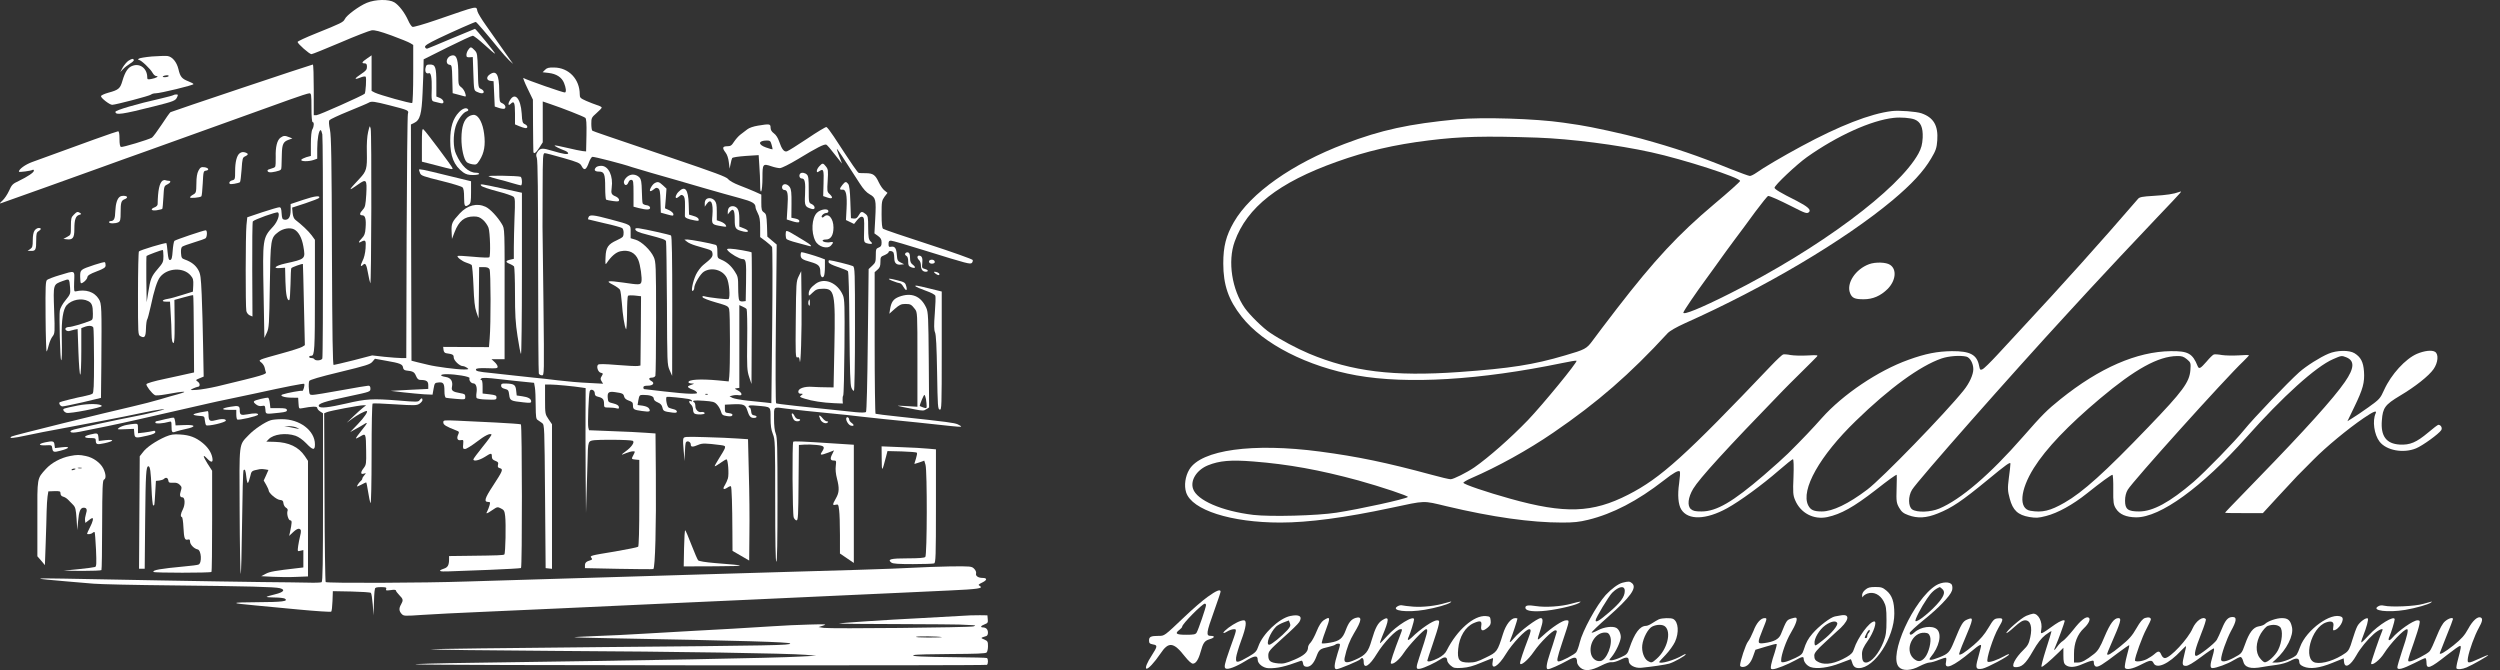 <?xml version="1.0" encoding="UTF-8"?> <svg xmlns="http://www.w3.org/2000/svg" width="194" height="52" viewBox="0 0 194 52" fill="none"><rect x="0" y="0" width="194" height="52" fill="#333333" stroke="none"/> <path d="M28.467 0.219C27.875 0.46 26.888 1.184 26.753 1.488C26.646 1.72 26.466 1.809 24.51 2.595C23.729 2.908 23.092 3.203 23.092 3.256C23.092 3.39 24.007 4.203 24.169 4.203C24.241 4.203 25.255 3.792 26.412 3.301C27.57 2.801 28.665 2.381 28.835 2.354C29.069 2.318 29.472 2.426 30.388 2.756C31.07 3.006 31.725 3.274 31.851 3.355L32.066 3.489V5.722C32.066 6.945 32.03 7.964 31.985 7.991C31.895 8.053 29.445 7.365 29.087 7.187L28.835 7.053V5.677V4.292L28.476 4.543C28.081 4.811 28.028 4.918 28.297 4.918C28.431 4.918 28.476 4.98 28.476 5.186C28.476 5.4 28.395 5.498 28.028 5.74C27.489 6.097 27.444 6.222 27.947 6.025C28.153 5.936 28.342 5.909 28.378 5.954C28.449 6.034 28.378 7.196 28.297 7.276C28.144 7.419 24.743 8.937 24.564 8.937H24.348V6.972C24.348 5.891 24.321 5.007 24.276 5.007C24.178 5.007 13.355 8.634 13.229 8.705C13.175 8.741 12.861 9.179 12.538 9.679C12.206 10.179 11.874 10.626 11.793 10.679C11.524 10.84 9.505 11.447 9.388 11.403C9.308 11.367 9.272 11.171 9.272 10.769C9.272 10.367 9.236 10.188 9.164 10.188C9.065 10.188 6.481 11.108 2.496 12.573C1.958 12.77 1.464 13.127 1.464 13.323C1.464 13.386 2.407 13.261 2.532 13.18C2.586 13.154 2.631 13.18 2.631 13.243C2.631 13.386 2.146 13.707 1.446 14.047C0.98 14.261 0.908 14.342 0.701 14.806C0.576 15.083 0.343 15.431 0.181 15.574C-0.016 15.753 -0.052 15.816 0.073 15.771C0.271 15.708 6.337 13.538 7.962 12.948C8.509 12.752 9.218 12.493 9.541 12.377C9.864 12.26 10.627 11.983 11.246 11.769C11.865 11.546 14.351 10.652 16.765 9.786C19.188 8.92 21.764 7.991 22.5 7.723C23.235 7.455 23.918 7.24 24.007 7.24C24.151 7.24 24.169 7.33 24.169 8.357C24.169 9.045 24.205 9.473 24.259 9.473C24.384 9.473 24.375 9.804 24.241 10.036C24.169 10.152 24.124 10.599 24.124 11.171V12.1L23.765 12.198C23.576 12.26 23.397 12.35 23.379 12.403C23.334 12.537 23.953 12.546 24.339 12.412L24.617 12.314V11.546C24.617 10.769 24.743 10.099 24.878 10.099C24.923 10.099 24.976 10.251 25.012 10.429C25.084 10.867 25.084 27.633 25.012 27.821C24.95 27.982 24.483 28.017 24.393 27.875C24.366 27.821 24.259 27.785 24.16 27.785C24.07 27.785 23.989 27.741 23.989 27.696C23.989 27.642 24.061 27.607 24.16 27.607C24.411 27.607 24.438 27.187 24.438 22.694V18.611L24.187 18.263C23.953 17.942 23.379 17.406 22.93 17.066C22.814 16.977 22.733 16.798 22.706 16.521L22.67 16.11L23.684 15.78C24.25 15.592 24.725 15.405 24.761 15.36C24.887 15.155 24.447 15.199 23.541 15.503L22.553 15.833V16.307C22.553 16.843 22.392 17.093 22.069 17.048C21.907 17.021 21.88 16.95 21.853 16.548C21.835 16.182 21.791 16.084 21.674 16.084C21.584 16.084 20.992 16.262 20.355 16.468L19.188 16.861L19.125 17.477C19.053 18.192 19.044 23.783 19.116 24.132C19.143 24.266 19.251 24.409 19.377 24.471L19.592 24.561L19.574 20.925C19.565 18.924 19.583 17.245 19.619 17.182C19.709 17.048 21.459 16.414 21.566 16.485C21.746 16.602 21.548 17.191 21.207 17.566C20.373 18.468 20.373 18.495 20.453 22.738L20.516 26.222L20.705 25.82C20.875 25.445 20.893 25.213 20.938 22.158C20.992 18.531 21.001 18.46 21.602 18.004C21.97 17.727 22.5 17.638 22.823 17.799C23.173 17.986 23.424 18.451 23.541 19.121C23.711 20.112 23.72 20.094 22.114 20.452C21.36 20.621 21.118 20.854 21.746 20.8L22.123 20.773L22.15 21.854C22.177 22.863 22.284 23.381 22.455 23.283C22.491 23.256 22.526 22.703 22.544 22.059C22.553 21.407 22.58 20.845 22.607 20.809C22.643 20.737 23.469 20.443 23.505 20.487C23.514 20.496 23.549 21.916 23.585 23.64L23.657 26.785L23.442 26.919C23.325 26.99 22.598 27.223 21.845 27.428C21.082 27.633 20.373 27.839 20.274 27.892C20.095 27.991 20.104 27.991 20.301 28.151C20.409 28.241 20.516 28.419 20.543 28.553C20.57 28.688 20.606 28.83 20.624 28.866C20.732 29.036 20.427 29.125 16.855 29.983C16.316 30.108 15.607 30.233 15.284 30.251C14.719 30.286 14.71 30.286 14.97 30.152C15.123 30.081 15.284 30.027 15.338 30.018C15.536 30.018 15.545 29.759 15.356 29.625C15.168 29.491 15.168 29.483 15.482 29.357L15.805 29.223L15.76 26.829C15.742 25.516 15.688 23.73 15.652 22.872C15.589 21.479 15.563 21.264 15.383 20.943C15.177 20.577 14.845 20.318 14.342 20.139C14.1 20.058 14.073 19.996 14.046 19.639C14.028 19.389 14.064 19.201 14.136 19.147C14.198 19.094 14.62 18.942 15.06 18.808C15.509 18.674 15.904 18.531 15.957 18.486C16.083 18.361 16.092 17.87 15.966 17.87C15.805 17.87 13.633 18.602 13.534 18.692C13.49 18.736 13.427 19.085 13.4 19.46C13.364 19.996 13.319 20.148 13.211 20.175C13.095 20.192 13.059 20.076 13.005 19.558C12.978 19.201 12.933 18.888 12.915 18.87C12.852 18.808 10.842 19.415 10.779 19.514C10.743 19.567 10.708 21.05 10.708 22.801C10.708 25.945 10.708 25.99 10.896 26.088C11.219 26.267 11.309 26.151 11.327 25.498C11.336 25.168 11.381 24.846 11.416 24.802C11.461 24.748 11.578 24.284 11.695 23.774C11.955 22.524 12.197 21.782 12.422 21.497C12.987 20.782 14.234 20.72 14.791 21.372C14.988 21.604 15.015 21.711 14.997 22.14L14.97 22.631L14.163 22.881C13.723 23.024 13.202 23.167 13.014 23.194C12.574 23.265 12.493 23.408 12.888 23.408H13.193L13.247 24.364C13.283 24.882 13.31 25.543 13.31 25.829C13.31 26.106 13.337 26.401 13.364 26.481C13.517 26.874 13.561 26.472 13.552 24.954L13.534 23.274L14.243 23.078C14.638 22.962 14.97 22.89 14.988 22.908C15.015 22.926 15.033 24.284 15.042 25.918L15.06 28.902L14.611 29C14.369 29.063 13.543 29.232 12.781 29.402C11.964 29.572 11.39 29.741 11.363 29.813C11.318 29.92 11.775 30.528 12.018 30.662C12.072 30.706 12.44 30.679 12.835 30.608C14.351 30.331 14.737 30.331 13.786 30.599C13.498 30.671 12.879 30.849 12.413 30.992C11.946 31.135 10.995 31.376 10.304 31.537C8.222 32.01 1.034 33.788 0.908 33.868C0.621 34.047 0.989 34.02 2.101 33.779C2.766 33.636 3.887 33.413 4.605 33.288C7.199 32.805 9.703 32.323 10.851 32.073C11.497 31.93 12.242 31.796 12.511 31.769C12.897 31.724 12.825 31.76 12.099 31.948C11.605 32.073 10.797 32.252 10.304 32.341C9.29 32.529 6.328 33.172 5.763 33.324C5.503 33.395 5.422 33.458 5.485 33.52C5.556 33.592 5.745 33.583 6.149 33.511C7.271 33.297 9.344 32.868 10.663 32.564C12.108 32.234 15.23 31.519 16.182 31.305C16.505 31.224 17.232 31.073 17.797 30.956C18.363 30.84 19.314 30.635 19.906 30.51C22.141 30.018 23.558 29.741 23.603 29.786C23.675 29.858 23.532 30.376 23.451 30.331C23.379 30.286 22.302 30.483 21.934 30.608C21.647 30.697 22.024 30.849 22.571 30.858L23.137 30.867L23.164 31.296C23.191 31.716 23.2 31.724 23.433 31.68C24.223 31.528 24.617 31.519 24.617 31.653C24.617 31.724 24.716 31.85 24.842 31.93L25.066 32.073V38.594C25.066 43.703 25.039 45.114 24.959 45.177C24.896 45.213 24.42 45.231 23.899 45.213C23.379 45.204 21.791 45.177 20.355 45.168C18.928 45.15 15.41 45.097 12.547 45.043C9.685 44.989 6.256 44.927 4.919 44.9C2.46 44.855 2.505 44.891 5.144 45.114C5.808 45.168 6.759 45.248 7.253 45.293C7.746 45.338 10.492 45.4 13.355 45.427C19.251 45.49 21.342 45.543 21.71 45.642C22.168 45.758 22.024 45.954 21.36 46.115C21.019 46.195 20.723 46.285 20.696 46.312C20.66 46.338 20.938 46.365 21.306 46.365C21.674 46.365 22.033 46.41 22.105 46.454C22.41 46.66 21.916 46.722 19.951 46.731C17.833 46.74 17.806 46.803 19.816 46.981C20.364 47.035 21.889 47.178 23.218 47.303C24.546 47.428 25.667 47.499 25.703 47.464C25.748 47.419 25.784 47.053 25.802 46.633L25.829 45.874L27.265 45.901C28.055 45.919 28.737 45.963 28.781 46.008C28.826 46.053 28.889 46.463 28.925 46.919L28.988 47.75L29.015 46.874C29.024 46.401 29.051 45.963 29.06 45.919C29.069 45.865 29.087 45.767 29.096 45.695C29.105 45.597 29.221 45.561 29.562 45.561C29.948 45.561 30.011 45.588 29.966 45.704C29.921 45.829 29.966 45.838 30.316 45.793C30.567 45.749 30.72 45.767 30.72 45.82C30.72 45.874 30.846 46.035 30.989 46.186C31.294 46.49 31.303 46.58 31.124 46.901C30.944 47.205 30.962 47.41 31.16 47.633C31.33 47.812 31.366 47.812 32.802 47.714C33.609 47.66 35.682 47.553 37.406 47.482C39.138 47.41 41.821 47.285 43.373 47.214C47.573 47.017 49.628 46.919 53.065 46.767C54.77 46.696 56.987 46.597 58.001 46.544C61.752 46.365 63.664 46.276 65.764 46.186C66.948 46.133 68.707 46.053 69.667 46.008C70.628 45.963 72.449 45.874 73.706 45.82C75.895 45.722 76.335 45.651 76.039 45.472C75.886 45.383 75.895 45.365 76.29 45.168C76.613 44.998 76.595 44.847 76.254 44.847C75.913 44.847 75.689 44.695 75.743 44.498C75.77 44.391 75.707 44.248 75.59 44.132C75.402 43.944 75.339 43.935 73.724 43.953C72.799 43.971 71.561 44.016 70.969 44.051C70.376 44.087 68.375 44.168 66.526 44.221C64.678 44.275 61.914 44.355 60.379 44.4C58.854 44.445 56.126 44.525 54.322 44.579C52.518 44.632 49.88 44.713 48.444 44.757C47.017 44.802 44.325 44.882 42.476 44.936C40.627 44.989 37.836 45.07 36.284 45.123C32.892 45.24 25.371 45.266 25.273 45.168C25.237 45.132 25.192 42.167 25.183 38.585L25.156 32.073L25.362 31.984C25.605 31.876 27.893 31.448 28.198 31.448H28.413L28.162 31.644C28.019 31.751 27.678 32.064 27.408 32.323L26.906 32.805L27.346 32.484C27.713 32.207 28.306 31.894 28.449 31.894C28.602 31.894 28.27 32.395 27.767 32.913L27.175 33.529L27.579 33.306C27.803 33.19 28.09 33.02 28.234 32.93C28.584 32.698 28.539 32.814 28.028 33.44C27.785 33.734 27.597 34.002 27.624 34.02C27.642 34.038 27.803 33.967 27.974 33.859C28.387 33.609 28.395 33.627 28.413 34.985C28.431 35.968 28.413 36.066 28.234 36.307C27.965 36.646 27.965 36.843 28.234 36.754C28.422 36.7 28.422 36.7 28.279 36.87C28.189 36.968 28.117 37.084 28.117 37.138C28.117 37.191 28.055 37.281 27.974 37.343C27.902 37.415 27.794 37.54 27.749 37.629C27.66 37.79 27.678 37.79 28.019 37.62C28.216 37.513 28.395 37.432 28.413 37.432C28.44 37.432 28.503 37.763 28.566 38.165C28.629 38.576 28.71 38.969 28.755 39.04C28.799 39.112 28.835 37.423 28.835 35.271C28.835 32.948 28.871 31.349 28.916 31.314C28.961 31.287 29.751 31.314 30.657 31.376C32.183 31.474 32.335 31.465 32.551 31.331C32.676 31.242 32.784 31.117 32.784 31.046C32.784 30.867 32.694 30.876 32.559 31.055C32.461 31.198 32.326 31.198 30.935 31.081C28.889 30.921 28.431 30.947 26.861 31.314C25.506 31.626 24.851 31.698 24.752 31.537C24.626 31.331 25.12 31.162 27.175 30.733C28.737 30.402 28.745 30.394 28.745 30.152C28.745 30 28.692 29.929 28.584 29.929C28.494 29.929 27.543 30.09 26.466 30.286C25.389 30.483 24.402 30.644 24.259 30.644C24.016 30.644 24.007 30.617 23.971 30.17C23.944 29.92 23.962 29.643 23.998 29.563C24.043 29.474 24.788 29.25 26.385 28.866C28.404 28.375 28.728 28.277 28.898 28.071L29.096 27.839L29.939 27.991C31.034 28.178 31.24 28.259 31.276 28.518C31.294 28.661 31.375 28.732 31.527 28.75C32.048 28.804 32.156 28.866 32.281 29.17C32.38 29.402 32.47 29.483 32.622 29.483C33.089 29.483 33.233 29.581 33.233 29.884V30.179L31.779 30.251L30.316 30.331L31.303 30.447C31.851 30.51 32.578 30.572 32.928 30.599L33.565 30.626L33.645 30.17C33.726 29.724 33.735 29.706 34.031 29.679C34.408 29.643 34.489 29.75 34.489 30.358C34.489 30.653 34.534 30.84 34.606 30.867C34.66 30.885 35.027 30.921 35.413 30.956C36.104 31.01 36.104 31.01 36.104 30.787C36.104 30.599 36.05 30.563 35.727 30.51C35.135 30.411 35.01 30.313 35.072 30.027C35.162 29.59 34.992 29.313 34.579 29.25C34.076 29.17 34.13 29.036 34.668 29.036C35.377 29.036 36.472 29.223 36.436 29.34C36.373 29.509 36.553 29.75 36.733 29.75C36.939 29.75 37.047 30.072 36.975 30.501C36.948 30.662 36.957 30.831 36.984 30.885C37.02 30.939 37.334 30.992 37.675 31.001C38.5 31.037 38.527 31.028 38.527 30.831C38.527 30.688 38.438 30.653 37.989 30.599L37.45 30.537V30.009C37.45 29.661 37.414 29.483 37.343 29.483C37.262 29.483 37.262 29.456 37.343 29.375C37.423 29.295 37.764 29.304 38.815 29.429C39.568 29.518 40.466 29.608 40.816 29.643L41.444 29.706L41.507 30.063C41.543 30.26 41.569 30.894 41.569 31.465C41.578 32.368 41.596 32.529 41.74 32.6C41.821 32.654 41.973 32.761 42.072 32.832C42.252 32.966 42.252 33.109 42.296 38.531L42.341 44.087L42.593 44.114L42.835 44.141V38.531V32.922L42.566 32.529C42.305 32.144 42.296 32.118 42.296 30.983V29.84H42.709C43.104 29.84 44.531 29.974 45.15 30.072L45.446 30.117L45.437 32.055C45.428 33.118 45.437 35.298 45.446 36.897L45.473 39.8L45.527 38.013C45.563 37.031 45.599 35.816 45.608 35.316C45.617 34.619 45.653 34.377 45.76 34.27C45.877 34.154 46.155 34.127 47.439 34.127C48.291 34.127 49.036 34.163 49.108 34.208C49.269 34.315 49.009 34.699 48.542 35.03C48.148 35.324 48.157 35.342 48.605 35.155C48.785 35.083 49.018 35.021 49.117 35.021C49.296 35.021 49.296 35.03 49.162 35.289C48.982 35.628 48.982 35.628 49.323 35.664L49.61 35.691V39.014C49.61 41.113 49.574 42.372 49.521 42.426C49.476 42.471 48.668 42.631 47.744 42.792C45.778 43.114 45.752 43.123 45.895 43.292C45.976 43.391 45.958 43.426 45.832 43.471C45.491 43.569 45.392 43.667 45.392 43.873V44.087L47.995 44.141C49.431 44.168 50.642 44.177 50.696 44.159C50.84 44.105 50.929 40.782 50.894 36.807L50.867 33.636L50.104 33.583C49.682 33.547 48.525 33.493 47.519 33.458L45.707 33.386L45.653 33.172C45.59 32.939 45.68 30.626 45.76 30.367C45.823 30.134 46.155 30.26 46.155 30.519C46.155 30.679 46.218 30.742 46.407 30.787C46.775 30.876 46.873 30.992 46.873 31.323C46.873 31.617 46.882 31.626 47.259 31.626C47.465 31.626 47.735 31.653 47.851 31.689C48.022 31.733 48.049 31.707 48.022 31.573C48.004 31.457 47.869 31.376 47.591 31.305C47.205 31.215 47.187 31.189 47.16 30.867C47.124 30.447 47.241 30.358 47.726 30.429C48.3 30.51 48.381 30.545 48.435 30.778C48.471 30.921 48.596 31.019 48.803 31.09C49.063 31.18 49.117 31.233 49.117 31.448C49.117 31.769 49.18 31.805 49.817 31.894C50.409 31.975 50.499 31.948 50.373 31.716C50.319 31.608 50.14 31.528 49.88 31.483L49.476 31.43L49.529 31.099C49.61 30.662 49.628 30.644 49.915 30.644C50.436 30.644 50.732 30.751 50.732 30.93C50.732 31.037 50.84 31.144 51.037 31.224C51.262 31.323 51.36 31.43 51.405 31.626C51.468 31.903 51.513 31.93 52.195 32.019C52.446 32.046 52.527 32.028 52.527 31.939C52.527 31.867 52.419 31.787 52.285 31.76C52.141 31.724 51.971 31.671 51.899 31.635C51.746 31.555 51.62 30.84 51.746 30.796C51.845 30.769 52.94 30.876 53.406 30.956C53.559 30.983 53.694 31.046 53.694 31.099C53.694 31.153 53.658 31.171 53.613 31.135C53.442 31.037 53.442 31.242 53.613 31.385C53.712 31.474 53.783 31.644 53.783 31.796C53.783 31.948 53.837 32.073 53.927 32.109C54.151 32.198 54.681 32.171 54.681 32.073C54.681 31.992 54.555 31.948 54.385 31.975C54.187 32.01 53.963 31.778 53.963 31.537C53.963 31.394 53.927 31.251 53.873 31.224C53.64 31.081 53.846 31.046 54.6 31.099C55.336 31.153 55.444 31.18 55.641 31.394C55.767 31.528 55.901 31.769 55.946 31.93C56.018 32.18 56.081 32.234 56.359 32.278C56.538 32.314 56.718 32.314 56.763 32.287C56.924 32.189 56.825 32.082 56.547 32.055C56.278 32.028 56.251 32.002 56.251 31.716V31.403L56.79 31.376C57.687 31.331 57.849 31.394 57.983 31.823C58.136 32.314 58.243 32.43 58.504 32.43C58.773 32.43 58.782 32.269 58.522 32.234C58.36 32.216 58.306 32.135 58.288 31.912C58.27 31.76 58.225 31.626 58.172 31.626C58.127 31.626 58.091 31.582 58.091 31.528C58.091 31.448 58.279 31.439 58.737 31.483C59.859 31.582 59.796 31.528 59.796 32.439C59.796 33.02 59.841 33.35 59.975 33.681C60.146 34.109 60.155 34.342 60.155 38.862C60.155 41.961 60.182 43.596 60.245 43.596C60.307 43.596 60.334 41.934 60.334 38.781C60.334 34.708 60.316 33.922 60.2 33.654C60.11 33.44 60.065 33.029 60.065 32.475C60.065 31.501 59.975 31.573 61.052 31.716C61.869 31.814 63.089 31.948 64.418 32.073C65.557 32.18 65.826 32.216 66.93 32.341C67.379 32.395 68.124 32.475 68.591 32.52C69.659 32.618 72.683 32.939 73.742 33.056C74.181 33.109 74.558 33.127 74.585 33.109C74.603 33.082 74.487 33.002 74.325 32.93C74.029 32.805 73.58 32.743 69.757 32.332C68.797 32.234 67.98 32.127 67.944 32.109C67.909 32.082 67.873 29.599 67.873 26.588V21.122L68.097 20.925C68.276 20.773 68.321 20.648 68.321 20.326C68.321 19.951 68.339 19.916 68.635 19.799C68.806 19.728 68.95 19.621 68.95 19.576C68.95 19.424 69.281 19.46 69.344 19.621C69.371 19.701 69.398 19.889 69.398 20.058C69.398 20.407 69.569 20.577 69.91 20.532L70.161 20.505L69.892 20.371C69.659 20.255 69.623 20.184 69.596 19.791C69.56 19.273 69.443 19.094 69.156 19.147C68.976 19.183 68.95 19.147 68.95 18.933C68.95 18.728 68.994 18.674 69.138 18.674C69.246 18.674 70.439 19.022 71.803 19.451C75.115 20.478 75.294 20.523 75.42 20.398C75.474 20.344 75.501 20.237 75.483 20.175C75.456 20.112 73.903 19.558 72.037 18.951C70.161 18.343 68.582 17.808 68.528 17.754C68.447 17.7 68.411 17.352 68.411 16.628C68.411 15.646 68.429 15.565 68.635 15.271L68.869 14.967L68.635 14.779C68.501 14.681 68.312 14.395 68.196 14.154C67.927 13.573 67.756 13.448 67.209 13.44C66.957 13.44 66.706 13.431 66.652 13.422C66.553 13.404 66.195 12.877 64.705 10.599C64.445 10.206 64.193 9.875 64.13 9.857C64.077 9.84 63.404 10.242 62.641 10.76C61.878 11.269 61.169 11.716 61.07 11.742C60.846 11.814 60.666 11.582 60.46 10.974C60.37 10.706 60.218 10.465 60.056 10.349C59.877 10.215 59.796 10.081 59.796 9.902C59.796 9.616 59.724 9.598 58.818 9.75C58.477 9.804 58.136 9.92 57.992 10.036C57.849 10.143 57.606 10.331 57.454 10.447C57.301 10.563 57.086 10.813 56.96 11.001C56.772 11.296 56.691 11.349 56.431 11.349C56.063 11.349 56.027 11.483 56.305 11.841C56.422 11.983 56.52 12.278 56.556 12.582L56.619 13.091L56.691 12.734C56.727 12.537 56.781 12.323 56.816 12.269C56.852 12.207 57.283 12.144 57.876 12.1L58.872 12.037L58.925 12.868C58.961 13.323 58.988 13.984 58.988 14.333C58.988 14.779 59.015 14.922 59.078 14.833C59.123 14.761 59.168 14.288 59.168 13.779C59.168 12.716 59.195 12.68 59.859 12.903C60.083 12.984 60.388 13.046 60.514 13.046C60.657 13.046 61.232 12.761 61.932 12.341C63.386 11.456 63.969 11.162 64.121 11.224C64.184 11.251 64.48 11.59 64.776 11.983C65.073 12.368 65.324 12.689 65.333 12.689C65.342 12.689 65.252 12.439 65.126 12.135C65.01 11.832 64.929 11.573 64.938 11.555C64.965 11.528 65.333 12.082 66.715 14.235C67.002 14.681 67.236 14.94 67.496 15.083C67.962 15.342 67.998 15.503 67.918 16.968L67.855 18.111L68.133 18.308C68.348 18.468 68.411 18.576 68.411 18.817C68.411 19.067 68.366 19.139 68.187 19.21C67.98 19.29 67.962 19.344 67.962 19.826C67.962 20.309 67.935 20.389 67.684 20.621L67.406 20.88L67.343 26.383C67.307 29.741 67.253 31.921 67.2 31.975C67.146 32.019 66.814 32.028 66.392 31.984C62.273 31.564 60.298 31.349 60.227 31.296C60.182 31.278 60.173 28.491 60.209 25.114L60.272 18.978L59.913 18.674L59.545 18.361L59.518 17.495C59.482 16.709 59.464 16.611 59.284 16.485C59.105 16.36 59.078 16.262 59.078 15.717V15.101L58.566 14.869C58.279 14.744 57.732 14.52 57.355 14.377C56.96 14.226 56.592 14.02 56.502 13.895C56.377 13.725 55.479 13.395 52.213 12.287C47.053 10.536 46.075 10.206 45.967 10.143C45.922 10.108 45.886 9.875 45.886 9.607C45.886 9.152 45.904 9.116 46.29 8.777C46.514 8.58 46.694 8.393 46.694 8.348C46.694 8.303 46.532 8.214 46.344 8.16C46.146 8.098 45.76 7.946 45.491 7.83C45.033 7.624 44.989 7.58 44.989 7.33C44.989 6.142 44.136 5.248 42.996 5.239C42.584 5.23 42.44 5.266 42.296 5.418L42.108 5.606L42.566 5.659C43.185 5.731 43.589 5.999 43.768 6.436C43.921 6.82 43.957 7.115 43.849 7.178C43.777 7.222 40.843 6.195 40.618 6.052C40.564 6.016 40.699 6.383 40.932 6.856L41.354 7.732L41.363 9.697C41.372 10.778 41.381 11.716 41.39 11.769C41.408 11.992 41.587 11.876 41.848 11.465L42.117 11.046V9.464V7.874L42.745 8.089C43.651 8.393 45.285 9.036 45.419 9.143C45.5 9.205 45.527 9.554 45.509 10.492L45.482 11.751L45.213 11.724C45.069 11.707 44.522 11.599 44.011 11.474C43.499 11.349 43.068 11.269 43.041 11.287C43.005 11.331 43.418 11.537 43.849 11.698C43.984 11.751 44.091 11.841 44.091 11.894C44.091 12.019 43.669 11.948 42.844 11.698C42.108 11.474 41.928 11.483 41.731 11.76C41.596 11.948 41.578 12.028 41.659 12.26C41.731 12.448 41.758 15.074 41.758 20.693C41.758 25.177 41.785 28.902 41.812 28.982C41.839 29.063 41.946 29.125 42.054 29.125C42.234 29.125 42.234 29.125 42.171 23.381C42.135 20.228 42.099 17.629 42.099 17.602C42.099 17.575 42.099 16.28 42.108 14.717C42.117 12.082 42.126 11.885 42.279 11.885C42.359 11.885 43.005 12.055 43.714 12.26C44.863 12.591 45.016 12.653 45.132 12.886C45.339 13.279 45.491 13.198 45.716 12.564C45.787 12.377 45.895 12.198 45.958 12.171C46.057 12.135 48.381 12.734 49.027 12.966C49.242 13.037 51.674 13.752 52.527 13.984C52.751 14.047 53.721 14.333 54.681 14.61C55.641 14.887 56.879 15.235 57.418 15.378C58.378 15.637 58.629 15.78 58.629 16.084C58.629 16.155 58.71 16.369 58.809 16.557C58.943 16.807 58.988 17.057 58.988 17.647V18.397L59.419 18.719C59.652 18.897 59.877 19.103 59.913 19.174C59.949 19.246 59.958 21.997 59.922 25.293L59.859 31.287L59.401 31.233C59.15 31.206 58.522 31.135 58.01 31.09C57.499 31.037 56.978 30.939 56.843 30.876L56.61 30.751L56.861 30.688C56.996 30.653 57.211 30.644 57.337 30.671C57.651 30.724 57.588 30.465 57.238 30.286C56.987 30.161 56.978 30.152 57.175 30.126L57.373 30.099V26.892V23.676L57.624 23.792C57.759 23.846 57.902 23.935 57.938 23.989C57.974 24.034 58.001 25.123 57.983 26.401C57.956 28.518 57.974 28.768 58.136 29.259L58.315 29.795L58.342 24.712C58.351 21.916 58.342 19.612 58.324 19.585C58.252 19.523 56.987 19.299 56.664 19.299C56.395 19.299 56.377 19.317 56.484 19.451C56.691 19.692 57.391 20.103 57.615 20.103C57.893 20.103 57.92 20.264 57.893 21.934L57.867 23.364L57.651 23.39C57.534 23.408 57.4 23.372 57.364 23.301C57.319 23.239 57.283 22.801 57.283 22.327C57.283 21.55 57.265 21.443 57.023 21.077C56.736 20.621 56.395 20.326 55.964 20.148C55.677 20.032 55.668 20.005 55.668 19.532C55.668 19.147 55.632 19.031 55.515 18.996C55.156 18.879 53.568 18.585 53.343 18.585L53.11 18.594L53.308 18.754C53.406 18.844 53.712 18.978 53.981 19.058C54.241 19.13 54.636 19.246 54.86 19.317C55.201 19.415 55.273 19.478 55.291 19.674C55.318 19.925 55.237 20.032 54.555 20.577C54.385 20.72 54.133 21.05 54.008 21.309C53.756 21.854 53.595 22.676 53.765 22.569C53.828 22.533 53.873 22.435 53.873 22.345C53.873 22.042 54.349 21.247 54.627 21.077C55.228 20.711 56.09 20.943 56.395 21.559C56.583 21.916 56.682 23.06 56.538 23.203C56.475 23.256 55.022 23.096 54.645 22.988C54.537 22.962 54.492 22.98 54.519 23.06C54.537 23.131 54.995 23.31 55.533 23.462C56.44 23.721 56.52 23.757 56.583 23.998C56.664 24.266 56.664 28.527 56.592 29.206L56.547 29.599L55.722 29.518C54.322 29.393 53.424 29.447 53.424 29.661C53.424 29.715 53.532 29.75 53.676 29.759C53.909 29.768 53.909 29.768 53.613 29.875C53.379 29.956 53.343 30 53.433 30.081C53.505 30.134 53.649 30.206 53.756 30.233C53.855 30.268 53.999 30.349 54.053 30.42C54.151 30.537 54.079 30.554 53.595 30.554C53.281 30.554 52.356 30.474 51.54 30.376C50.723 30.277 50.032 30.197 49.996 30.197C49.951 30.197 49.924 30.134 49.924 30.063C49.924 29.965 50.023 29.929 50.274 29.929C50.678 29.929 50.831 29.724 50.553 29.572C50.31 29.438 50.328 29.304 50.589 29.304C50.705 29.304 50.831 29.241 50.858 29.161C50.885 29.081 50.912 27.062 50.912 24.677C50.912 20.577 50.894 20.309 50.732 19.951C50.49 19.407 49.781 18.736 49.323 18.602L48.937 18.486V17.995C48.937 17.415 49.018 17.468 47.367 17.021C46.066 16.673 45.752 16.637 45.671 16.852C45.635 16.932 45.626 17.012 45.635 17.021C45.653 17.03 46.227 17.164 46.909 17.325C47.6 17.477 48.21 17.647 48.282 17.7C48.408 17.808 48.435 18.209 48.327 18.37C48.291 18.424 48.085 18.549 47.86 18.647C47.187 18.951 47.017 19.201 46.99 19.951C46.963 20.496 46.981 20.568 47.071 20.425C47.421 19.898 47.798 19.567 48.157 19.496C48.803 19.362 49.296 19.603 49.529 20.166C49.691 20.541 49.844 21.613 49.772 21.872C49.709 22.113 49.601 22.113 48.336 21.925C47.133 21.756 46.963 21.791 47.564 22.095C47.825 22.229 48.067 22.408 48.112 22.488C48.157 22.578 48.219 23.033 48.255 23.506C48.318 24.427 48.462 25.338 48.578 25.543C48.614 25.615 48.65 25.079 48.659 24.346C48.659 23.614 48.695 22.988 48.731 22.953C48.776 22.917 49.018 22.908 49.278 22.935L49.745 22.988L49.727 25.677L49.7 28.366L49.476 28.402C49.35 28.419 48.632 28.384 47.878 28.321C46.9 28.241 46.478 28.232 46.407 28.303C46.263 28.446 46.407 28.866 46.604 28.92C46.81 28.973 46.819 28.982 46.676 29.215C46.586 29.357 46.586 29.429 46.685 29.59L46.801 29.777L45.653 29.715C45.016 29.688 43.975 29.599 43.328 29.518C42.691 29.438 41.821 29.34 41.399 29.304C40.977 29.259 40.277 29.188 39.828 29.134C39.389 29.081 38.617 29 38.132 28.947C37.091 28.848 36.885 28.795 36.939 28.652C36.966 28.58 37.226 28.553 37.8 28.571C38.509 28.598 38.617 28.589 38.617 28.455C38.617 28.375 38.509 28.214 38.384 28.098L38.141 27.875H38.653H39.156V24.051C39.164 17.495 39.173 17.79 38.94 17.379C38.617 16.834 38.034 16.209 37.684 16.048C37.011 15.735 36.275 15.923 35.682 16.557C35.072 17.218 35.018 17.343 35.045 17.977L35.072 18.54L35.279 18.004C35.611 17.146 36.041 16.798 36.768 16.798C37.091 16.798 37.235 16.852 37.486 17.066C37.657 17.218 37.845 17.495 37.908 17.674C38.034 18.022 38.079 19.862 37.971 19.969C37.935 20.005 37.379 19.987 36.733 19.925C36.086 19.862 35.539 19.835 35.512 19.862C35.431 19.942 35.853 20.273 36.185 20.38C36.364 20.434 36.544 20.514 36.598 20.559C36.643 20.603 36.706 21.336 36.742 22.184C36.786 23.328 36.84 23.846 36.966 24.212L37.136 24.703L37.163 22.712L37.181 20.729H37.54C37.8 20.729 37.917 20.773 37.989 20.898C38.088 21.086 38.096 25.096 37.998 26.267L37.944 26.937L36.167 26.928L34.39 26.919L34.417 27.151C34.435 27.303 34.507 27.392 34.624 27.41C35.135 27.482 35.207 27.526 35.207 27.732C35.207 27.973 35.665 28.41 35.916 28.41C35.997 28.41 36.149 28.473 36.248 28.544C36.4 28.661 36.383 28.67 35.97 28.67C35.431 28.67 33.798 28.455 33.233 28.312C33.008 28.259 32.631 28.16 32.38 28.107L31.931 27.991L31.904 18.826L31.887 9.661L32.129 9.545C32.595 9.322 32.721 8.875 32.793 7.196C32.829 6.356 32.865 5.436 32.865 5.141L32.874 4.605L34.713 3.685C35.718 3.185 36.607 2.774 36.688 2.774C36.768 2.774 37.181 3.096 37.612 3.489C38.034 3.882 38.393 4.185 38.42 4.167C38.456 4.123 36.921 2.238 36.858 2.238C36.84 2.238 36.023 2.577 35.045 2.988C34.076 3.399 33.224 3.757 33.152 3.774C33.08 3.792 33.008 3.73 32.981 3.649C32.963 3.533 33.206 3.381 34.013 2.988C35.135 2.452 36.831 1.702 36.921 1.702C36.975 1.702 37.773 2.631 38.725 3.801C39.003 4.141 39.362 4.543 39.523 4.694L39.82 4.962L39.595 4.65C39.47 4.48 39.129 3.998 38.841 3.578C38.554 3.158 38.043 2.434 37.711 1.97C37.379 1.506 37.074 1.005 37.047 0.871C36.939 0.451 37.217 0.398 33.834 1.559C32.901 1.881 32.084 2.113 32.012 2.086C31.931 2.059 31.779 1.827 31.671 1.577C31.393 0.961 30.953 0.398 30.603 0.183C30.181 -0.076 29.14 -0.058 28.467 0.219ZM30.217 8.169C31.716 8.553 31.734 8.562 31.653 8.839C31.617 8.964 31.572 13.279 31.554 18.424L31.527 27.785H31.151C30.944 27.785 30.343 27.741 29.822 27.687L28.88 27.58L27.444 27.955C26.646 28.151 25.955 28.321 25.892 28.321C25.82 28.321 25.784 26.177 25.757 19.496C25.739 12.35 25.703 10.563 25.605 10.072C25.524 9.67 25.506 9.42 25.56 9.33C25.614 9.259 26.278 8.946 27.049 8.634C27.812 8.321 28.521 8.026 28.62 7.964C28.826 7.839 29.06 7.874 30.217 8.169ZM59.877 11.233C59.931 11.412 59.958 11.573 59.949 11.59C59.931 11.599 59.697 11.537 59.428 11.439C58.8 11.215 58.836 10.912 59.5 10.903C59.751 10.903 59.796 10.938 59.877 11.233ZM12.682 19.871C12.682 20.326 12.655 20.389 12.233 20.88C11.749 21.443 11.668 21.64 11.497 22.729L11.381 23.453L11.354 21.675C11.345 20.702 11.354 19.88 11.372 19.862C11.425 19.808 12.52 19.398 12.619 19.398C12.655 19.389 12.682 19.603 12.682 19.871ZM54.923 30.608C54.896 30.635 54.815 30.644 54.752 30.617C54.681 30.59 54.708 30.563 54.806 30.563C54.905 30.554 54.959 30.581 54.923 30.608Z" fill="white"></path> <path d="M28.566 10.242C28.486 10.59 28.45 11.135 28.468 11.841C28.495 13.082 28.441 13.288 27.911 13.85C26.996 14.824 26.978 14.886 27.786 14.315C28.432 13.859 28.486 13.922 28.423 15.074C28.369 15.923 28.342 16.066 28.154 16.271C27.893 16.548 27.875 16.709 28.118 16.709C28.342 16.709 28.423 17.004 28.369 17.691C28.342 18.12 28.279 18.281 28.091 18.477C27.804 18.772 27.777 18.897 28.019 18.763C28.369 18.585 28.414 18.638 28.369 19.272C28.342 19.648 28.252 20.032 28.127 20.255C27.947 20.621 27.965 20.755 28.18 20.541C28.351 20.371 28.441 20.523 28.557 21.193C28.62 21.55 28.701 21.908 28.737 21.979C28.818 22.175 28.854 10.313 28.764 9.983C28.692 9.715 28.692 9.723 28.566 10.242Z" fill="white"></path> <path d="M36.338 3.864C36.257 3.971 36.194 4.15 36.194 4.266C36.194 4.427 36.239 4.454 36.446 4.445L36.688 4.427L36.733 5.722C36.778 6.99 36.778 7.017 37.002 7.124C37.128 7.187 37.298 7.24 37.388 7.24C37.612 7.24 37.576 7.017 37.325 6.901C37.119 6.812 37.11 6.776 37.083 5.463C37.047 4.194 37.038 4.114 36.831 3.9C36.562 3.614 36.508 3.614 36.338 3.864Z" fill="white"></path> <path d="M11.793 4.382C11.282 4.427 10.815 4.507 10.771 4.552C10.699 4.623 10.708 4.65 10.779 4.65C10.941 4.65 11.686 5.356 11.838 5.65C11.91 5.784 12.036 5.9 12.117 5.9C12.377 5.9 12.126 6.061 11.767 6.124C11.461 6.186 11.426 6.168 11.426 5.999C11.426 5.338 10.896 4.9 10.313 5.096C9.936 5.213 9.712 5.552 9.496 6.284C9.326 6.874 9.2 6.981 8.401 7.196C8.087 7.285 7.836 7.401 7.836 7.464C7.836 7.615 8.509 8.134 8.706 8.134C8.994 8.125 11.623 7.437 11.722 7.339C11.776 7.285 11.937 7.24 12.081 7.24C12.422 7.24 15.015 6.615 15.015 6.526C15.015 6.49 14.836 6.392 14.62 6.311C14.118 6.115 13.983 5.963 13.849 5.373C13.714 4.811 13.373 4.4 12.996 4.346C12.852 4.328 12.305 4.346 11.793 4.382ZM13.086 5.909C13.05 5.954 12.924 5.99 12.79 5.99C12.637 5.99 12.592 5.963 12.655 5.918C12.817 5.82 13.14 5.811 13.086 5.909Z" fill="white"></path> <path d="M34.812 4.436C34.597 4.65 34.624 4.989 34.875 5.025C35.063 5.052 35.072 5.088 35.099 6.142L35.126 7.231L35.503 7.33C35.71 7.383 35.952 7.446 36.033 7.473C36.167 7.508 36.176 7.482 36.096 7.223C36.051 7.062 35.916 6.856 35.79 6.767C35.575 6.606 35.566 6.553 35.566 5.784C35.566 4.712 35.449 4.293 35.162 4.293C35.045 4.293 34.884 4.355 34.812 4.436Z" fill="white"></path> <path d="M9.971 4.712C9.846 4.793 9.648 5.025 9.531 5.222L9.334 5.588L9.549 5.365C9.666 5.24 9.917 5.043 10.106 4.927C10.285 4.82 10.42 4.686 10.384 4.641C10.321 4.534 10.249 4.543 9.971 4.712Z" fill="white"></path> <path d="M33.017 5.293C32.963 5.588 33.08 5.758 33.295 5.677C33.439 5.624 33.52 6.061 33.502 6.821C33.475 7.83 33.475 7.839 33.753 7.901C33.887 7.928 34.085 7.973 34.202 8.009C34.525 8.098 34.462 7.732 34.13 7.598L33.861 7.49V6.472C33.861 5.213 33.789 5.007 33.376 5.007C33.107 5.007 33.071 5.043 33.017 5.293Z" fill="white"></path> <path d="M38.006 5.775C37.719 5.972 37.746 6.24 38.06 6.276L38.302 6.303L38.347 7.285L38.392 8.268L38.742 8.384C38.94 8.446 39.128 8.464 39.173 8.42C39.289 8.303 39.182 8.098 38.949 8C38.769 7.919 38.751 7.848 38.742 7.044C38.733 5.775 38.518 5.418 38.006 5.775Z" fill="white"></path> <path d="M13.472 7.374C13.445 7.401 13.005 7.526 12.494 7.642C10.591 8.071 8.958 8.553 8.958 8.678C8.958 8.955 9.487 8.875 11.964 8.25C13.49 7.866 13.624 7.812 13.741 7.544C13.831 7.356 13.822 7.33 13.678 7.33C13.589 7.33 13.499 7.347 13.472 7.374Z" fill="white"></path> <path d="M39.569 7.785C39.398 8.062 39.434 8.25 39.623 8.062C39.892 7.794 39.964 7.946 39.964 8.804V9.652L40.278 9.786C40.457 9.858 40.664 9.929 40.744 9.938C40.978 9.983 40.978 9.751 40.744 9.643C40.547 9.554 40.52 9.483 40.484 8.804C40.403 7.634 39.955 7.124 39.569 7.785Z" fill="white"></path> <path d="M35.62 8.705C35.145 9.197 34.938 9.875 34.938 10.912C34.938 12.135 35.226 12.85 35.944 13.377C36.159 13.529 36.347 13.582 36.706 13.582C36.967 13.582 37.182 13.538 37.182 13.493C37.182 13.44 37.074 13.404 36.949 13.404C36.365 13.404 35.809 12.895 35.387 11.948C35.163 11.474 35.154 10.501 35.351 9.831C35.513 9.304 35.935 8.714 36.213 8.643C36.312 8.616 36.365 8.553 36.33 8.5C36.222 8.312 35.899 8.402 35.62 8.705Z" fill="white"></path> <path d="M36.391 9.027C36.005 9.259 35.817 9.813 35.808 10.724C35.799 11.519 35.996 12.403 36.23 12.591C36.301 12.654 36.499 12.725 36.669 12.752C36.966 12.796 37.002 12.77 37.226 12.421C37.576 11.867 37.684 11.242 37.567 10.376C37.468 9.59 37.172 9 36.84 8.92C36.741 8.893 36.535 8.938 36.391 9.027Z" fill="white"></path> <path d="M32.739 11.242V12.546L33.861 12.832C35.153 13.172 35.117 13.163 35.117 13.056C35.117 12.957 33.044 10.188 32.856 10.036C32.757 9.956 32.739 10.162 32.739 11.242Z" fill="white"></path> <path d="M21.773 10.68C21.504 10.867 21.369 11.403 21.396 12.189C21.405 12.546 21.387 12.886 21.351 12.94C21.324 12.993 21.172 13.056 21.028 13.091C20.875 13.127 20.759 13.181 20.759 13.225C20.759 13.386 20.965 13.413 21.387 13.315C21.818 13.207 21.836 13.199 21.845 12.886C21.845 12.698 21.863 12.27 21.872 11.93C21.89 11.189 21.988 10.992 22.392 10.849L22.688 10.742L22.437 10.644C22.105 10.51 22.006 10.519 21.773 10.68Z" fill="white"></path> <path d="M18.587 11.903C18.371 12.082 18.246 12.573 18.246 13.279C18.246 13.904 18.237 13.94 18.021 13.993C17.896 14.02 17.797 14.11 17.797 14.181C17.797 14.297 17.869 14.306 18.183 14.261C18.389 14.226 18.587 14.172 18.622 14.136C18.658 14.101 18.712 13.654 18.748 13.154C18.802 12.296 18.829 12.216 19.017 12.136C19.269 12.019 19.287 11.93 19.089 11.85C18.874 11.769 18.739 11.787 18.587 11.903Z" fill="white"></path> <path d="M63.583 12.895C63.475 13.011 63.386 13.172 63.386 13.252C63.386 13.395 63.404 13.395 63.601 13.27C63.906 13.064 63.942 13.181 63.906 14.27L63.879 15.217L64.22 15.333C64.615 15.467 64.678 15.333 64.364 15.047C64.184 14.887 64.175 14.815 64.229 14.02C64.274 13.234 64.265 13.136 64.095 12.921C63.87 12.636 63.825 12.636 63.583 12.895Z" fill="white"></path> <path d="M46.263 12.975C46.057 13.181 46.146 13.315 46.469 13.315C46.891 13.315 46.963 13.484 46.963 14.556C46.963 15.048 46.999 15.467 47.035 15.494C47.08 15.521 47.322 15.566 47.573 15.601C47.968 15.655 48.04 15.637 48.04 15.512C48.04 15.432 47.932 15.316 47.798 15.253C47.448 15.11 47.403 15.021 47.466 14.583C47.6 13.663 47.223 12.868 46.658 12.868C46.496 12.868 46.326 12.913 46.263 12.975Z" fill="white"></path> <path d="M15.401 13.243C15.293 13.448 15.24 13.752 15.24 14.252C15.231 14.931 15.213 14.976 14.988 15.101C14.854 15.172 14.746 15.271 14.746 15.316C14.746 15.405 15.527 15.333 15.626 15.235C15.662 15.208 15.706 14.744 15.733 14.226C15.778 13.315 15.787 13.27 15.985 13.243C16.281 13.198 16.173 13.011 15.841 12.975C15.608 12.948 15.536 12.993 15.401 13.243Z" fill="white"></path> <path d="M32.515 13.172C32.515 13.198 32.55 13.315 32.595 13.431C32.667 13.627 32.838 13.69 34.22 14.029C35.063 14.235 35.817 14.467 35.889 14.538C35.979 14.628 36.014 14.869 36.014 15.333C36.014 16.021 36.077 16.11 36.4 15.869C36.526 15.771 36.553 15.61 36.553 14.914V14.065L34.642 13.6C32.793 13.145 32.515 13.091 32.515 13.172Z" fill="white"></path> <path d="M62.103 13.466C61.968 13.601 62.04 13.851 62.22 13.851C62.462 13.851 62.516 14.136 62.471 15.11C62.426 15.986 62.462 16.057 63.009 16.218C63.297 16.298 63.279 15.968 62.982 15.834C62.758 15.735 62.758 15.709 62.758 14.708C62.758 13.895 62.731 13.654 62.614 13.547C62.471 13.404 62.202 13.359 62.103 13.466Z" fill="white"></path> <path d="M48.883 13.591C48.632 13.681 48.381 13.993 48.416 14.172C48.461 14.422 48.659 14.422 48.758 14.163C48.82 14.011 48.901 13.94 49.009 13.958C49.143 13.985 49.161 14.11 49.161 15.012V16.039L49.565 16.146C50.193 16.307 50.481 16.289 50.445 16.102C50.427 16.012 50.319 15.941 50.166 15.923C50.023 15.905 49.897 15.842 49.87 15.78C49.843 15.717 49.816 15.289 49.807 14.815C49.79 14.136 49.754 13.922 49.628 13.779C49.44 13.574 49.135 13.493 48.883 13.591Z" fill="white"></path> <path d="M37.917 13.681C37.998 13.726 38.321 13.824 38.635 13.904C38.941 13.976 39.461 14.118 39.775 14.217C40.089 14.306 40.376 14.386 40.421 14.386C40.547 14.386 40.52 13.761 40.394 13.716C40.134 13.636 37.774 13.6 37.917 13.681Z" fill="white"></path> <path d="M12.627 14.011C12.376 14.181 12.251 14.753 12.233 15.843C12.233 15.932 12.134 16.039 12.008 16.084C11.631 16.227 11.73 16.379 12.161 16.316C12.367 16.28 12.565 16.236 12.592 16.209C12.618 16.182 12.654 15.771 12.681 15.298C12.726 14.458 12.735 14.431 12.977 14.315C13.238 14.19 13.3 14.029 13.094 14.029C13.022 14.029 12.915 14.011 12.843 13.985C12.78 13.958 12.681 13.976 12.627 14.011Z" fill="white"></path> <path d="M50.795 14.217C50.589 14.333 50.328 14.833 50.472 14.833C50.535 14.833 50.66 14.762 50.75 14.681C50.885 14.565 50.957 14.547 51.073 14.619C51.199 14.699 51.235 14.887 51.253 15.61L51.28 16.503L51.764 16.637C52.222 16.763 52.258 16.763 52.258 16.629C52.258 16.539 52.114 16.405 51.935 16.316L51.603 16.164L51.666 15.405L51.719 14.637L51.441 14.378C51.136 14.101 51.046 14.074 50.795 14.217Z" fill="white"></path> <path d="M65.369 14.351C65.126 14.655 65.135 14.744 65.378 14.717C65.656 14.69 65.746 15.137 65.692 16.2L65.647 17.075L65.961 17.227L66.275 17.379L66.517 17.075C66.697 16.861 66.814 16.789 66.921 16.825C67.056 16.879 67.074 17.004 67.056 17.843C67.029 18.772 67.038 18.79 67.244 18.871C67.361 18.915 67.513 18.933 67.594 18.924C67.702 18.906 67.693 18.862 67.549 18.728C67.406 18.576 67.379 18.415 67.37 17.665C67.37 16.843 67.352 16.754 67.163 16.602C66.885 16.378 66.814 16.396 66.634 16.709C66.517 16.914 66.428 16.977 66.257 16.959L66.033 16.932L65.988 15.673C65.961 14.789 65.907 14.369 65.817 14.27C65.656 14.065 65.584 14.083 65.369 14.351Z" fill="white"></path> <path d="M37.351 14.422C37.405 14.494 37.962 14.681 38.581 14.842C39.209 15.003 39.774 15.199 39.855 15.271C39.972 15.387 39.981 15.628 39.927 16.879C39.9 17.683 39.873 18.737 39.873 19.219V20.086L39.604 20.148C39.227 20.229 39.2 20.336 39.541 20.47C39.694 20.532 39.855 20.631 39.891 20.675C39.927 20.729 39.963 21.676 39.963 22.783C39.963 24.382 39.999 25.061 40.16 26.088C40.268 26.803 40.385 27.419 40.429 27.473C40.465 27.517 40.501 24.722 40.501 21.256V14.958L38.993 14.628C37.288 14.253 37.199 14.244 37.351 14.422Z" fill="white"></path> <path d="M60.756 14.36C60.622 14.494 60.693 14.744 60.873 14.744C61.124 14.744 61.178 15.056 61.106 16.119L61.052 17.031L61.501 17.174C61.752 17.254 61.968 17.281 62.004 17.236C62.084 17.102 61.968 17.004 61.681 16.95L61.411 16.897L61.42 15.825C61.429 14.958 61.402 14.699 61.286 14.521C61.142 14.306 60.882 14.226 60.756 14.36Z" fill="white"></path> <path d="M52.662 14.878C52.456 15.075 52.357 15.369 52.501 15.369C52.527 15.369 52.635 15.307 52.725 15.226C52.859 15.101 52.904 15.092 53.021 15.191C53.129 15.28 53.164 15.467 53.156 15.986C53.147 16.361 53.147 16.718 53.147 16.781C53.156 16.906 53.398 17.013 53.9 17.102C54.197 17.156 54.241 17.147 54.215 17.013C54.197 16.924 54.044 16.816 53.829 16.763L53.47 16.655L53.443 15.816C53.407 14.69 53.156 14.378 52.662 14.878Z" fill="white"></path> <path d="M9.307 15.262C9.101 15.396 8.975 15.789 8.948 16.378C8.931 16.986 8.85 17.147 8.581 17.156C8.518 17.156 8.464 17.191 8.464 17.245C8.464 17.361 8.966 17.361 9.191 17.245C9.334 17.165 9.361 17.048 9.361 16.486C9.361 15.7 9.406 15.557 9.693 15.45C9.81 15.405 9.882 15.333 9.855 15.28C9.792 15.173 9.451 15.164 9.307 15.262Z" fill="white"></path> <path d="M54.788 15.476C54.725 15.539 54.681 15.682 54.69 15.807V16.039L54.833 15.834C55.174 15.351 55.363 15.736 55.282 16.727C55.219 17.424 55.228 17.424 56.018 17.558C56.377 17.62 56.395 17.611 56.314 17.459C56.26 17.37 56.09 17.254 55.919 17.192L55.623 17.093V16.423C55.623 15.879 55.587 15.709 55.452 15.557C55.264 15.351 54.95 15.316 54.788 15.476Z" fill="white"></path> <path d="M56.583 16.102C56.52 16.164 56.476 16.307 56.476 16.423V16.638L56.637 16.441C56.906 16.111 57.014 16.289 57.014 17.022C57.014 17.754 57.068 17.817 57.705 17.969C58.136 18.058 58.163 17.897 57.741 17.727L57.373 17.584V16.986C57.373 16.593 57.328 16.325 57.229 16.191C57.077 15.977 56.754 15.932 56.583 16.102Z" fill="white"></path> <path d="M63.394 16.512C62.991 16.906 62.928 18.031 63.269 18.692C63.502 19.157 64.211 19.362 64.489 19.049C64.696 18.826 64.678 18.737 64.444 18.79C64.202 18.853 63.834 18.773 63.834 18.665C63.834 18.621 63.951 18.585 64.103 18.585C64.471 18.585 64.678 18.245 64.678 17.656C64.678 16.95 64.274 16.486 63.942 16.816C63.888 16.87 63.807 16.897 63.78 16.861C63.682 16.772 63.924 16.53 64.112 16.53C64.211 16.53 64.283 16.468 64.283 16.396C64.283 16.146 63.673 16.227 63.394 16.512Z" fill="white"></path> <path d="M5.727 16.664C5.529 16.852 5.502 16.959 5.502 17.549C5.502 18.219 5.502 18.227 5.215 18.379L4.919 18.54L5.161 18.567C5.646 18.63 5.771 18.469 5.771 17.781C5.771 17.04 5.87 16.754 6.148 16.673C6.319 16.629 6.328 16.602 6.22 16.53C6.023 16.405 5.969 16.414 5.727 16.664Z" fill="white"></path> <path d="M2.685 17.888C2.595 18.013 2.542 18.281 2.542 18.639C2.542 19.112 2.515 19.21 2.344 19.326L2.138 19.469H2.416C2.766 19.478 2.811 19.38 2.811 18.621C2.811 18.147 2.838 18.031 2.99 17.942C3.215 17.799 3.224 17.692 2.999 17.692C2.9 17.692 2.757 17.781 2.685 17.888Z" fill="white"></path> <path d="M49.296 17.763C49.296 17.924 49.511 18.031 50.238 18.21C51.432 18.522 51.638 18.594 51.683 18.719C51.71 18.781 51.737 20.961 51.755 23.56C51.773 28.187 51.773 28.286 51.961 28.723L52.159 29.17L52.168 23.748C52.168 19.987 52.141 18.308 52.069 18.272C51.97 18.21 50.104 17.79 49.592 17.718C49.431 17.692 49.296 17.709 49.296 17.763Z" fill="white"></path> <path d="M61.016 17.933C60.944 18.013 60.953 18.433 61.033 18.549C61.069 18.594 61.419 18.728 61.814 18.826C62.209 18.933 62.622 19.04 62.739 19.076C63.115 19.192 62.936 18.987 62.371 18.656C62.065 18.478 61.653 18.228 61.446 18.102C61.24 17.977 61.051 17.897 61.016 17.933Z" fill="white"></path> <path d="M62.13 19.782C62.13 20.059 62.246 20.148 62.893 20.327C63.521 20.506 63.656 20.64 63.656 21.095C63.656 21.452 63.808 21.631 63.934 21.434C63.978 21.363 64.014 21.041 64.014 20.72V20.13L63.638 19.987C63.198 19.827 62.309 19.568 62.202 19.568C62.166 19.568 62.13 19.666 62.13 19.782Z" fill="white"></path> <path d="M70.251 19.666C70.206 19.719 70.242 19.809 70.332 19.853C70.43 19.907 70.475 20.05 70.475 20.291C70.475 20.595 70.511 20.657 70.708 20.738C71.031 20.854 71.103 20.755 70.843 20.55C70.672 20.425 70.619 20.309 70.619 20.005C70.61 19.719 70.574 19.612 70.457 19.585C70.376 19.567 70.287 19.603 70.251 19.666Z" fill="white"></path> <path d="M71.192 19.96C71.192 20.023 71.255 20.13 71.327 20.193C71.399 20.255 71.462 20.434 71.462 20.586C71.462 20.907 71.596 21.086 71.838 21.086C72.081 21.086 72.036 20.934 71.767 20.872C71.542 20.809 71.533 20.782 71.569 20.416C71.614 20.023 71.533 19.835 71.309 19.835C71.246 19.835 71.192 19.889 71.192 19.96Z" fill="white"></path> <path d="M72.207 20.166C72.001 20.238 72.082 20.461 72.315 20.461C72.45 20.461 72.539 20.407 72.539 20.336C72.539 20.193 72.369 20.113 72.207 20.166Z" fill="white"></path> <path d="M64.3 20.345C64.319 20.443 64.57 20.568 65.019 20.72C65.395 20.845 65.754 20.988 65.799 21.041C65.853 21.095 65.898 22.765 65.916 25.463C65.943 28.786 65.979 29.867 66.068 30.081C66.131 30.242 66.221 30.349 66.266 30.322C66.311 30.296 66.347 28.25 66.347 25.508C66.347 21.05 66.338 20.729 66.185 20.648C66.032 20.568 64.534 20.193 64.354 20.193C64.309 20.193 64.283 20.255 64.3 20.345Z" fill="white"></path> <path d="M7.333 20.55C6.212 20.925 6.221 20.925 6.221 21.488C6.221 21.756 6.248 21.979 6.293 21.979C6.454 21.979 6.75 21.693 6.777 21.524C6.795 21.372 6.966 21.265 7.504 21.059C8.087 20.836 8.195 20.756 8.195 20.586C8.195 20.47 8.168 20.362 8.132 20.345C8.087 20.327 7.737 20.416 7.333 20.55Z" fill="white"></path> <path d="M4.623 21.354C4.165 21.488 3.735 21.658 3.654 21.72C3.537 21.818 3.519 22.185 3.537 24.587C3.546 26.106 3.591 27.312 3.618 27.276C3.654 27.241 3.735 27.008 3.788 26.767C3.851 26.526 3.977 26.222 4.085 26.097C4.255 25.874 4.264 25.793 4.201 24.078C4.13 22.033 4.121 22.086 4.856 21.809C5.395 21.613 5.377 21.595 5.44 22.328C5.476 22.792 5.458 22.837 5.09 23.292C4.865 23.56 4.677 23.9 4.641 24.096C4.578 24.436 4.668 27.875 4.74 27.946C4.803 28.009 4.821 27.392 4.794 26.133C4.758 24.855 4.901 23.989 5.171 23.685C5.574 23.248 6.337 23.105 6.84 23.364C7.127 23.507 7.208 23.712 7.208 24.355C7.208 24.775 7.19 24.829 6.965 24.909C6.418 25.123 5.547 25.374 5.359 25.374C5.242 25.374 5.126 25.418 5.09 25.472C5.009 25.597 5.233 25.749 5.413 25.677C5.485 25.651 5.655 25.606 5.781 25.579L6.023 25.534L6.086 27.33C6.122 28.33 6.185 29.099 6.229 29.072C6.274 29.045 6.31 28.223 6.31 27.241V25.463L6.544 25.374C6.885 25.24 7.181 25.266 7.244 25.427C7.27 25.508 7.297 26.66 7.297 28.009C7.297 29.938 7.27 30.465 7.181 30.546C7.109 30.599 6.858 30.68 6.615 30.724C5.924 30.858 4.677 31.171 4.632 31.215C4.533 31.305 4.695 31.537 4.847 31.537C4.937 31.537 5.646 31.394 6.427 31.215L7.836 30.876L7.863 28.375C7.899 23.766 7.89 23.56 7.665 23.203C7.315 22.64 6.66 22.426 5.862 22.613C5.745 22.64 5.736 22.524 5.754 21.863C5.79 20.943 5.87 20.979 4.623 21.354Z" fill="white"></path> <path d="M61.977 21.443C61.788 21.827 61.779 21.961 61.752 24.811C61.725 27.562 61.734 27.776 61.878 27.732C61.995 27.696 62.03 27.75 62.057 27.982C62.129 28.679 62.228 25.668 62.201 23.453L62.174 21.041L61.977 21.443Z" fill="white"></path> <path d="M72.575 21.22C72.772 21.372 72.898 21.39 72.898 21.274C72.898 21.184 72.683 21.086 72.512 21.086C72.449 21.086 72.485 21.149 72.575 21.22Z" fill="white"></path> <path d="M69.263 21.8C69.514 21.899 69.765 21.979 69.828 21.979C69.891 21.979 70.016 22.095 70.097 22.247C70.286 22.578 70.42 22.596 70.34 22.265C70.259 21.934 70.214 21.899 69.657 21.756C68.966 21.568 68.733 21.595 69.263 21.8Z" fill="white"></path> <path d="M63.304 22.015C62.918 22.301 62.766 22.515 62.757 22.774C62.757 22.997 62.757 22.997 63.062 22.703C63.313 22.462 63.43 22.417 63.834 22.408C64.767 22.381 64.83 22.703 64.749 26.892L64.686 30.063L64.103 30.054C63.78 30.054 63.295 30.036 63.026 30.018C62.434 29.974 61.949 30.143 61.949 30.385C61.949 30.501 62.012 30.554 62.147 30.554C62.335 30.554 62.335 30.563 62.174 30.68C62.021 30.787 62.048 30.814 62.452 30.939C62.999 31.117 63.852 31.251 64.731 31.287L65.404 31.314L65.386 31.055C65.377 30.903 65.395 30.742 65.431 30.697C65.476 30.644 65.512 28.947 65.53 26.937C65.557 23.685 65.539 23.23 65.413 22.917C65 21.943 63.986 21.515 63.304 22.015Z" fill="white"></path> <path d="M71.068 22.238C71.113 22.274 71.463 22.426 71.84 22.56C72.271 22.712 72.558 22.863 72.585 22.962C72.612 23.042 72.594 23.659 72.54 24.328C72.468 25.266 72.477 25.597 72.558 25.793C72.639 25.972 72.684 26.892 72.719 28.902C72.764 31.528 72.773 31.76 72.926 31.787C73.07 31.814 73.079 31.555 73.079 27.223V22.622L72.136 22.39C71.131 22.14 70.925 22.113 71.068 22.238Z" fill="white"></path> <path d="M69.757 23.033C69.326 23.203 69.155 23.435 69.066 24.016L69.012 24.346L69.442 23.962C69.801 23.65 69.936 23.587 70.241 23.587C70.654 23.587 70.717 23.623 70.995 23.98C71.192 24.239 71.192 24.257 71.192 27.902V31.564L70.322 31.511C69.389 31.457 69.353 31.448 71.004 31.77C71.596 31.886 71.695 31.886 71.883 31.752L72.099 31.618L72.072 27.937C72.045 24.623 72.027 24.221 71.883 23.9C71.462 22.962 70.726 22.667 69.757 23.033ZM71.856 30.974C71.883 31.162 71.91 31.403 71.91 31.511C71.91 31.689 71.883 31.698 71.641 31.618C71.498 31.564 71.372 31.511 71.372 31.502C71.372 31.377 71.677 30.644 71.731 30.644C71.767 30.644 71.821 30.796 71.856 30.974Z" fill="white"></path> <path d="M62.73 23.399C62.712 23.489 62.721 23.623 62.766 23.685C62.82 23.774 62.847 23.721 62.847 23.515C62.847 23.194 62.802 23.14 62.73 23.399Z" fill="white"></path> <path d="M38.886 29.929C38.886 30.054 38.975 30.126 39.182 30.179C39.442 30.242 39.469 30.296 39.514 30.644C39.568 31.091 39.631 31.117 40.636 31.224C41.12 31.278 41.219 31.269 41.219 31.153C41.219 30.948 40.995 30.814 40.528 30.751L40.097 30.689L40.052 30.287C40.008 29.849 39.882 29.777 39.227 29.76C38.949 29.751 38.886 29.777 38.886 29.929Z" fill="white"></path> <path d="M20.237 30.956C19.627 31.108 19.582 31.153 19.86 31.376C20.004 31.492 20.156 31.537 20.327 31.501C20.551 31.457 20.569 31.475 20.596 31.787C20.623 32.162 20.578 32.145 21.682 32.028C22.175 31.975 22.283 31.93 22.265 31.814C22.238 31.698 22.113 31.671 21.61 31.671H20.982L20.937 31.278C20.91 31.055 20.856 30.876 20.802 30.858C20.758 30.849 20.497 30.894 20.237 30.956Z" fill="white"></path> <path d="M6.049 31.466C4.874 31.707 4.874 31.707 4.927 31.85C4.954 31.921 5.062 32.002 5.161 32.037C5.412 32.118 7.943 31.626 7.898 31.501C7.835 31.323 6.866 31.305 6.049 31.466Z" fill="white"></path> <path d="M17.887 31.564C17.169 31.68 17.116 31.805 17.78 31.805H18.336V32.154C18.336 32.35 18.372 32.529 18.408 32.556C18.534 32.627 19.978 32.297 20.023 32.181C20.059 32.055 19.736 32.047 19.189 32.154C18.695 32.243 18.605 32.198 18.605 31.85C18.605 31.493 18.524 31.457 17.887 31.564Z" fill="white"></path> <path d="M15.535 32.002C15.248 32.055 15.015 32.127 15.015 32.171C15.015 32.207 15.203 32.252 15.445 32.27C15.858 32.296 15.867 32.305 15.894 32.609C15.912 32.779 15.957 32.957 15.993 32.993C16.11 33.109 17.527 32.779 17.527 32.636C17.527 32.493 17.168 32.484 16.684 32.618C16.28 32.725 16.181 32.645 16.181 32.18C16.181 32.028 16.154 31.903 16.119 31.903C16.074 31.912 15.813 31.957 15.535 32.002Z" fill="white"></path> <path d="M61.465 32.27C61.492 32.386 61.564 32.529 61.609 32.582C61.717 32.716 62.004 32.734 62.085 32.609C62.112 32.556 62.058 32.52 61.95 32.52C61.842 32.52 61.726 32.431 61.663 32.297C61.537 32.02 61.376 32.002 61.465 32.27Z" fill="white"></path> <path d="M63.565 32.297C63.565 32.314 63.609 32.431 63.663 32.556C63.771 32.797 64.094 32.922 64.228 32.788C64.291 32.725 64.264 32.698 64.175 32.698C64.094 32.698 63.95 32.6 63.852 32.475C63.69 32.27 63.565 32.189 63.565 32.297Z" fill="white"></path> <path d="M12.816 32.529C12.476 32.618 12.161 32.689 12.126 32.689C12.081 32.698 12.054 32.743 12.054 32.797C12.054 32.904 12.655 32.868 13.113 32.734C13.292 32.68 13.31 32.707 13.31 33.074C13.31 33.556 13.355 33.609 13.66 33.484C13.786 33.44 14.136 33.35 14.423 33.288C15.248 33.118 15.195 32.948 14.333 32.984L13.624 33.011L13.597 32.743C13.579 32.591 13.534 32.448 13.508 32.421C13.472 32.386 13.166 32.439 12.816 32.529Z" fill="white"></path> <path d="M65.683 32.422C65.593 32.556 65.817 32.958 66.006 33.02C66.266 33.1 66.32 32.984 66.095 32.824C65.988 32.752 65.898 32.636 65.898 32.564C65.898 32.413 65.745 32.314 65.683 32.422Z" fill="white"></path> <path d="M21.011 32.609C20.571 32.743 19.718 33.315 19.305 33.753C18.516 34.583 18.57 34.172 18.596 39.621C18.605 42.274 18.65 44.481 18.677 44.534C18.713 44.579 18.758 42.81 18.785 40.586C18.812 38.371 18.857 36.522 18.902 36.486C19.009 36.37 19.063 36.504 19.117 37.022C19.144 37.29 19.198 37.495 19.234 37.477C19.279 37.451 19.35 37.236 19.413 36.986C19.521 36.522 19.503 36.54 20.167 36.406C20.257 36.388 20.445 36.397 20.58 36.423L20.831 36.468L20.651 36.879L20.463 37.29L20.66 37.629C20.759 37.808 20.849 38.005 20.849 38.058C20.849 38.255 21.432 38.755 21.701 38.791C21.917 38.809 21.98 38.862 21.998 39.068C22.016 39.202 22.105 39.353 22.195 39.398C22.294 39.452 22.348 39.55 22.321 39.621C22.222 39.854 22.375 40.381 22.527 40.381C22.671 40.381 22.662 40.55 22.5 41.319L22.437 41.587L22.76 41.283C22.958 41.095 23.137 41.006 23.218 41.033C23.38 41.095 23.389 41.194 23.281 41.631C23.236 41.801 23.173 42.14 23.137 42.373C23.084 42.792 23.084 42.801 23.308 42.739L23.541 42.685V43.355V44.034L23.164 44.079C21.298 44.293 20.948 44.356 20.625 44.525L20.266 44.713L21.163 44.758C21.657 44.784 22.473 44.793 22.985 44.767L23.9 44.731V40.247V35.763L23.649 35.387C23.173 34.682 22.419 34.324 21.343 34.289L20.669 34.271L20.849 34.083C21.226 33.69 22.186 33.565 22.931 33.815C23.182 33.904 23.487 34.119 23.757 34.396C24.286 34.95 24.439 34.968 24.439 34.485C24.439 33.413 23.254 32.511 21.854 32.529C21.522 32.529 21.145 32.565 21.011 32.609ZM23.048 33.19C23.236 33.288 23.254 33.306 23.11 33.27C22.994 33.243 22.707 33.19 22.482 33.145L22.06 33.074H22.419C22.617 33.065 22.904 33.118 23.048 33.19Z" fill="white"></path> <path d="M34.4 32.779C34.4 32.967 34.606 33.092 35.405 33.404C35.629 33.485 35.647 33.52 35.557 33.717C35.413 34.02 35.503 34.208 35.764 34.154C35.961 34.119 35.97 34.137 35.943 34.476C35.907 34.798 35.934 34.842 36.087 34.842C36.185 34.842 36.58 34.601 36.966 34.306C37.639 33.788 38.025 33.601 38.142 33.717C38.169 33.744 37.864 34.172 37.46 34.664C37.065 35.155 36.733 35.602 36.733 35.646C36.733 35.825 37.181 35.727 37.603 35.468C38.115 35.137 38.169 35.137 38.169 35.432C38.169 35.602 38.231 35.682 38.438 35.762C38.653 35.843 38.689 35.896 38.644 36.075C38.608 36.236 38.635 36.289 38.797 36.334C39.066 36.406 39.012 36.539 38.258 37.692C37.612 38.674 37.531 38.951 37.89 38.951C38.043 38.951 38.052 38.987 37.989 39.21C37.953 39.344 37.872 39.55 37.819 39.657C37.675 39.907 37.747 39.898 38.214 39.577C38.581 39.327 38.608 39.318 38.869 39.452C39.111 39.568 39.156 39.648 39.201 40.05C39.272 40.631 39.227 42.935 39.138 43.025C39.066 43.087 38.662 43.105 36.311 43.132L34.848 43.15V43.391C34.848 43.855 34.749 44.034 34.435 44.132C33.942 44.302 34.085 44.373 34.83 44.338C35.207 44.329 36.607 44.266 37.935 44.222C39.263 44.168 40.385 44.105 40.43 44.079C40.529 44.016 40.52 32.993 40.421 32.931C40.385 32.904 39.506 32.841 38.474 32.788C37.442 32.743 36.105 32.681 35.503 32.645C34.426 32.6 34.4 32.6 34.4 32.779Z" fill="white"></path> <path d="M9.828 32.975C9.622 33.011 9.361 33.109 9.245 33.19C9.056 33.333 9.083 33.333 9.72 33.306L10.393 33.279L10.42 33.61C10.456 34.012 10.501 34.02 11.434 33.806C11.865 33.708 12.053 33.627 12.053 33.529C12.053 33.431 12 33.404 11.856 33.449C11.739 33.485 11.434 33.529 11.183 33.565L10.707 33.619V33.243C10.707 32.904 10.689 32.877 10.465 32.886C10.322 32.895 10.043 32.931 9.828 32.975Z" fill="white"></path> <path d="M7.01 33.717C6.463 33.842 6.463 33.993 7.01 33.993C7.387 33.993 7.432 34.011 7.432 34.19C7.441 34.494 7.522 34.52 8.105 34.395C8.85 34.235 8.922 34.083 8.213 34.154L7.665 34.217L7.638 33.931C7.602 33.6 7.567 33.583 7.01 33.717Z" fill="white"></path> <path d="M12.853 33.886C12.117 34.208 11.39 34.69 11.103 35.075L10.843 35.405L10.816 39.773L10.789 44.132H11.013H11.229L11.265 40.309C11.301 36.754 11.336 36.182 11.516 36.182C11.651 36.182 11.704 36.584 11.758 37.897C11.785 38.63 11.848 39.219 11.884 39.219C11.992 39.219 11.983 39.291 12.045 38.246L12.099 37.317L12.36 37.29C12.503 37.272 12.665 37.218 12.71 37.174C12.871 37.013 13.024 37.066 13.059 37.272C13.086 37.451 13.131 37.477 13.427 37.46C13.67 37.442 13.813 37.486 13.948 37.62C14.11 37.781 14.118 37.835 14.029 38.103C13.921 38.433 13.966 38.594 14.154 38.594C14.361 38.594 14.379 39.139 14.199 39.505C14.011 39.871 13.984 40.086 14.118 40.13C14.163 40.139 14.217 40.506 14.235 40.925C14.28 41.783 14.334 41.935 14.576 41.872C14.702 41.837 14.747 41.872 14.747 42.024C14.747 42.256 15.061 42.578 15.33 42.632C15.626 42.685 15.689 43.703 15.402 43.811C15.33 43.846 14.836 43.909 14.316 43.954C12.422 44.132 11.821 44.239 11.911 44.382C11.956 44.463 16.326 44.463 16.407 44.382C16.443 44.355 16.461 42.569 16.461 40.425V36.531L16.093 35.959C15.725 35.36 15.716 35.209 16.093 35.602C16.398 35.923 16.55 35.896 16.479 35.53C16.407 35.119 16.138 34.708 15.707 34.36C15.186 33.94 14.72 33.761 13.984 33.717C13.463 33.681 13.266 33.717 12.853 33.886Z" fill="white"></path> <path d="M53.02 34.074C52.993 34.172 53.011 34.601 53.056 35.021L53.128 35.78L53.146 35.11C53.155 34.744 53.191 34.386 53.227 34.324C53.335 34.163 53.604 34.288 53.604 34.494C53.604 34.699 53.747 34.708 54.187 34.52C54.51 34.386 54.708 34.386 55.919 34.538C56.26 34.583 56.296 34.61 56.251 34.78C56.215 34.887 56.009 35.244 55.794 35.575C55.578 35.914 55.434 36.182 55.47 36.182C55.515 36.182 55.722 36.057 55.919 35.914C56.126 35.762 56.332 35.646 56.377 35.646C56.493 35.646 56.583 36.807 56.484 37.129C56.44 37.281 56.332 37.513 56.251 37.647C56.054 37.951 56.135 38.04 56.44 37.843C56.565 37.754 56.691 37.709 56.718 37.736C56.781 37.79 56.825 39.219 56.834 41.274L56.843 42.748L57.49 43.123L58.136 43.498L58.154 41.425C58.172 40.282 58.154 38.165 58.109 36.718L58.046 34.083L57.238 34.029C56.799 33.993 55.677 33.949 54.743 33.922C53.083 33.877 53.065 33.877 53.02 34.074Z" fill="white"></path> <path d="M3.511 34.324C2.937 34.449 2.964 34.583 3.556 34.556C3.996 34.529 4.023 34.547 4.05 34.753C4.094 35.092 4.166 35.119 4.687 34.976C5.423 34.789 5.494 34.628 4.812 34.708L4.265 34.771L4.229 34.512C4.202 34.226 4.103 34.199 3.511 34.324Z" fill="white"></path> <path d="M61.555 34.279C61.465 34.378 61.492 39.907 61.591 40.148C61.635 40.273 61.734 40.38 61.815 40.38C61.932 40.38 61.95 39.996 61.968 37.451L61.994 34.53L62.398 34.503C62.623 34.485 63.053 34.494 63.367 34.53C63.978 34.592 64.04 34.672 63.78 35.066C63.601 35.334 63.681 35.343 64.283 35.119L64.722 34.949L64.597 35.209C64.4 35.575 64.426 35.736 64.687 35.736C64.893 35.736 64.902 35.753 64.857 36.155C64.821 36.414 64.857 36.798 64.947 37.129C65.144 37.888 65.126 38.219 64.866 38.674C64.588 39.157 64.588 39.237 64.857 39.166C65.046 39.121 65.064 39.148 65.117 39.594C65.153 39.853 65.18 40.72 65.18 41.515V42.953L65.719 43.319L66.257 43.685V39.094V34.512L64.713 34.413C62.165 34.244 61.617 34.226 61.555 34.279Z" fill="white"></path> <path d="M68.42 35.611C68.429 36.673 68.438 36.664 68.77 35.387L68.869 35.003L69.982 35.03C70.592 35.048 71.112 35.092 71.148 35.128C71.184 35.164 71.148 35.369 71.076 35.593C70.996 35.825 70.951 36.004 70.96 36.004C70.978 36.004 71.157 35.941 71.355 35.879L71.723 35.745L71.821 36.075C71.956 36.566 71.947 43.078 71.803 43.221C71.731 43.292 71.292 43.328 70.421 43.328C69.111 43.328 68.833 43.4 69.174 43.659C69.3 43.748 69.73 43.775 70.843 43.775C71.669 43.775 72.405 43.748 72.485 43.721C72.611 43.677 72.629 43.194 72.629 39.264V34.869L72.028 34.816C71.687 34.78 70.744 34.726 69.919 34.699L68.411 34.637L68.42 35.611Z" fill="white"></path> <path d="M5.431 35.387C4.722 35.521 3.995 35.914 3.564 36.388C2.864 37.165 2.891 37.004 2.9 40.255V43.168L3.196 43.507L3.484 43.855L3.546 42.14C3.582 41.194 3.609 40.086 3.618 39.666C3.627 39.246 3.663 38.728 3.69 38.523L3.753 38.13L4.228 38.112C4.65 38.103 4.695 38.121 4.695 38.29C4.695 38.415 4.767 38.505 4.901 38.541C5.009 38.567 5.189 38.675 5.278 38.773C5.377 38.88 5.557 39.059 5.673 39.175C5.853 39.362 5.889 39.514 5.942 40.264L5.996 41.14L6.059 40.452C6.122 39.684 6.239 39.398 6.49 39.398C6.732 39.398 6.786 39.541 6.669 39.889C6.616 40.059 6.58 40.282 6.598 40.389L6.625 40.577L6.867 40.389C6.992 40.282 7.127 40.202 7.154 40.202C7.271 40.202 7.199 40.497 6.983 40.916C6.858 41.158 6.759 41.381 6.759 41.408C6.759 41.497 7.082 41.453 7.19 41.345C7.244 41.292 7.316 41.265 7.342 41.292C7.369 41.319 7.414 41.926 7.45 42.641C7.495 43.73 7.486 43.954 7.378 43.998C7.307 44.025 6.723 44.105 6.086 44.168L4.919 44.284L6.373 44.302C7.172 44.302 7.845 44.275 7.872 44.239C7.899 44.195 7.926 42.614 7.926 40.711C7.935 37.835 7.962 37.263 8.069 37.218C8.249 37.147 8.222 36.772 8.015 36.352C7.782 35.905 7.235 35.503 6.66 35.387C6.158 35.28 5.978 35.28 5.431 35.387ZM6.337 36.334C6.275 36.352 6.149 36.352 6.068 36.334C5.978 36.307 6.032 36.289 6.176 36.289C6.328 36.289 6.391 36.307 6.337 36.334ZM5.862 36.397C5.862 36.414 5.781 36.45 5.682 36.477C5.583 36.504 5.521 36.486 5.557 36.441C5.601 36.361 5.862 36.325 5.862 36.397Z" fill="white"></path> <path d="M53.083 42.533L53.056 43.953L55.506 43.944C58.045 43.927 58.045 43.891 55.488 43.694C54.752 43.632 54.24 43.551 54.177 43.48C54.124 43.426 53.89 42.882 53.657 42.283C53.424 41.676 53.208 41.166 53.172 41.148C53.136 41.131 53.1 41.747 53.083 42.533Z" fill="white"></path> <path d="M74.38 47.803C73.787 47.839 72.414 47.92 71.328 47.973C68.825 48.098 65.145 48.339 65.1 48.384C65.082 48.402 67.138 48.429 69.677 48.429C72.217 48.438 74.353 48.456 74.424 48.465C74.496 48.473 74.846 48.491 75.187 48.5C75.717 48.518 75.771 48.536 75.546 48.607C75.232 48.697 64.508 48.804 63.925 48.724L63.521 48.661L63.88 48.545C64.203 48.438 64.077 48.429 62.803 48.465C62.013 48.482 60.721 48.545 59.931 48.599C58.002 48.724 55.696 48.858 53.784 48.956C52.922 49 51.244 49.099 50.06 49.17C48.875 49.242 47.143 49.331 46.219 49.358C45.294 49.394 44.541 49.438 44.559 49.447C44.577 49.465 45.815 49.501 47.323 49.527C57.598 49.715 61.322 49.822 61.322 49.938C61.322 50.072 60.102 50.099 46.721 50.215C39.399 50.278 33.413 50.358 33.413 50.385C33.413 50.421 37.765 50.474 43.087 50.51C52.842 50.564 61.044 50.698 62.534 50.814L63.342 50.885L62.13 50.948C60.12 51.064 49.952 51.251 36.868 51.43C33.906 51.466 31.932 51.528 32.291 51.555C33.045 51.636 76.462 51.662 76.587 51.591C76.686 51.519 76.695 51.126 76.587 51.064C76.551 51.037 75.492 51.01 74.236 51.001C71.553 50.974 70.593 50.93 70.925 50.832C71.05 50.787 72.343 50.76 73.805 50.751C75.735 50.742 76.48 50.715 76.56 50.635C76.623 50.573 76.668 50.349 76.668 50.144C76.668 49.786 76.641 49.742 76.381 49.626C76.076 49.501 76.076 49.501 76.533 49.358C76.695 49.313 76.713 48.947 76.56 48.795C76.498 48.732 76.381 48.688 76.291 48.688C76.04 48.688 76.103 48.563 76.408 48.447C76.65 48.357 76.677 48.304 76.65 48.045L76.623 47.75L76.04 47.741C75.717 47.732 74.972 47.759 74.38 47.803ZM73.078 49.438C73.15 49.456 72.692 49.474 72.046 49.474C71.409 49.474 70.978 49.447 71.104 49.411C71.311 49.358 72.773 49.376 73.078 49.438Z" fill="white"></path> <path d="M146.805 8.62C145.15 8.818 142.733 9.758 139.771 11.361C138.363 12.12 136.82 13.025 136.285 13.413C136.1 13.543 135.874 13.655 135.792 13.655C135.71 13.655 135.051 13.413 134.332 13.129C131.689 12.06 129.982 11.482 127.318 10.749C126.064 10.405 123.411 9.827 122.526 9.698C122.197 9.646 121.642 9.568 121.303 9.517C119.174 9.206 115.03 9.077 113.086 9.258C109.312 9.62 107.204 10.077 104.345 11.163C100.273 12.706 97.044 14.991 95.749 17.232C95.142 18.284 94.926 19.12 94.926 20.439C94.926 22.111 95.327 23.275 96.355 24.577C98.011 26.689 101.466 28.448 105.261 29.129C109.22 29.835 114.855 29.491 121.231 28.172C121.817 28.051 122.31 27.965 122.341 27.991C122.444 28.077 119.719 31.396 118.567 32.603C117.22 33.999 115.523 35.491 114.413 36.267C113.837 36.663 112.788 37.189 112.572 37.189C112.449 37.189 111.78 37.034 111.071 36.836C107.595 35.896 105.363 35.43 102.433 35.042C97.219 34.353 93.219 34.904 92.293 36.43C91.975 36.956 91.872 37.68 92.046 38.215C92.489 39.577 95.522 40.551 99.358 40.551C101.538 40.551 104.386 40.172 107.934 39.413C110.69 38.827 110.371 38.836 112.253 39.284C115.801 40.129 118.804 40.551 121.22 40.551C122.136 40.551 122.537 40.508 123.246 40.336C125.149 39.87 127.072 38.87 129.118 37.275C129.858 36.689 130.27 36.465 130.352 36.586C130.393 36.637 130.362 37.051 130.3 37.508C130.167 38.404 130.229 39.154 130.465 39.534C130.989 40.379 132.378 40.344 134.023 39.439C135 38.904 136.779 37.603 138.034 36.508C138.579 36.034 139.072 35.637 139.134 35.637C139.185 35.637 139.206 36.163 139.175 37.008C139.124 38.206 139.134 38.43 139.309 38.827C139.73 39.818 140.738 40.344 141.787 40.129C142.867 39.896 143.833 39.353 145.54 38.034C146.558 37.232 147.103 36.844 147.186 36.844C147.196 36.844 147.196 37.327 147.175 37.922C147.145 38.896 147.165 39.034 147.371 39.396C147.556 39.715 147.7 39.836 148.08 39.973C148.8 40.241 149.479 40.206 150.374 39.844C151.474 39.404 152.235 38.887 154.24 37.241C155.69 36.042 156.009 35.818 156.009 35.982C156.009 36.094 155.957 36.603 155.885 37.103C155.783 37.896 155.793 38.094 155.957 38.698C156.194 39.594 156.585 39.965 157.479 40.12C158.014 40.206 158.158 40.198 158.775 40.042C159.68 39.81 160.842 39.172 161.953 38.284C163.032 37.422 163.824 36.844 163.927 36.844C163.968 36.844 163.999 37.361 163.989 37.982C163.978 38.991 164.009 39.172 164.194 39.465C164.472 39.913 164.986 40.137 165.768 40.146C167.629 40.154 170.858 37.818 174.303 33.956C177.151 30.758 179.712 28.448 181.049 27.87C181.697 27.585 181.707 27.585 182.067 27.724C182.735 27.991 182.704 28.568 181.964 29.637C181.1 30.896 178.848 33.396 175.198 37.146C172.822 39.594 172.668 39.758 172.668 39.792C172.668 39.81 173.326 39.818 174.138 39.818H175.599L176.73 38.586C177.357 37.904 178.046 37.163 178.272 36.93C178.498 36.706 179.074 36.129 179.558 35.637C180.504 34.68 182.19 33.284 183.414 32.448C184.185 31.922 184.473 31.81 184.35 32.077C184.082 32.654 184.237 33.732 184.658 34.275C185.183 34.956 186.499 35.198 187.486 34.792C187.99 34.586 189.255 33.672 189.44 33.379C189.543 33.215 189.419 32.965 189.214 32.965C189.173 32.965 188.813 33.232 188.432 33.56C187.507 34.336 187.013 34.542 186.221 34.499C185.172 34.439 184.73 33.836 184.833 32.62C184.905 31.637 185.08 31.404 186.242 30.706C187.424 30.008 188.484 29.163 188.843 28.646C189.193 28.146 189.255 27.482 188.957 27.301C188.71 27.146 188.134 27.215 187.558 27.456C186.663 27.844 185.553 29.051 185.008 30.258C184.71 30.922 184.648 30.991 183.805 31.594C183.311 31.948 182.735 32.336 182.53 32.456L182.159 32.689L182.704 31.56C183.362 30.198 183.506 29.689 183.445 28.818C183.393 28.094 183.198 27.715 182.715 27.413C182.303 27.154 181.326 27.172 180.689 27.448C180.031 27.724 178.971 28.396 178.416 28.887C177.532 29.68 174.858 32.474 174.159 33.344C173.439 34.241 171.136 36.603 170.22 37.396C168.369 38.982 167.063 39.689 165.994 39.689C165.12 39.689 164.904 39.517 164.904 38.853C164.904 38.534 164.976 38.232 165.11 38.008C165.48 37.37 172.668 29.379 174.087 28.034C174.323 27.801 174.519 27.594 174.519 27.568C174.519 27.542 174.159 27.542 173.727 27.577C173.285 27.603 172.699 27.594 172.421 27.551C172.143 27.499 171.855 27.482 171.794 27.508C171.722 27.525 171.465 27.775 171.228 28.06C170.755 28.603 170.642 28.663 170.539 28.413C170.148 27.43 169.799 27.232 168.452 27.249C165.819 27.284 162.929 28.542 159.896 30.974C158.847 31.818 158.497 32.163 156.965 33.913C154.425 36.818 152.163 38.758 150.487 39.465C149.808 39.749 148.769 39.784 148.389 39.534C148.07 39.31 148.06 38.508 148.379 37.999C148.79 37.318 156.194 28.93 160.348 24.422C161.12 23.586 161.932 22.706 162.148 22.465C163.001 21.534 165.901 18.439 167.423 16.844C169.459 14.706 169.367 14.81 169.11 14.896C168.657 15.06 168.133 15.137 167.125 15.198C166.241 15.249 166.025 15.293 165.912 15.43C163.084 18.715 159.906 22.249 156.986 25.379C156.42 25.982 155.526 26.948 155.001 27.525C154.466 28.103 153.952 28.611 153.839 28.654C153.674 28.732 153.644 28.706 153.582 28.404C153.417 27.525 152.893 27.241 151.464 27.249C150.322 27.267 149.427 27.439 148.091 27.922C145.756 28.758 143.011 30.603 141.376 32.439C140.687 33.215 139.885 34.068 138.753 35.189C138.486 35.456 137.643 36.215 136.882 36.87C134.465 38.948 133.2 39.689 132.038 39.689C131.555 39.689 131.391 39.654 131.216 39.508C130.917 39.258 130.989 38.603 131.391 37.93C131.874 37.129 133.92 34.879 138.321 30.344C138.517 30.137 139.165 29.491 139.761 28.904C140.358 28.318 140.903 27.767 140.975 27.689C141.108 27.551 141.057 27.542 140.255 27.585C139.792 27.611 139.196 27.594 138.949 27.551C138.702 27.499 138.435 27.482 138.363 27.508C138.291 27.534 137.869 27.922 137.437 28.379C130.774 35.379 128.881 37.094 126.352 38.387C123.575 39.81 121.436 39.887 117.189 38.698C115.328 38.18 113.611 37.594 113.559 37.465C113.549 37.422 113.816 37.258 114.176 37.103C116.212 36.224 118.567 34.922 120.531 33.577C123.987 31.215 126.485 29.034 129.396 25.87C129.581 25.672 130.064 25.396 130.784 25.068C136.944 22.318 143.114 18.663 146.857 15.543C148.337 14.301 149.263 13.31 149.859 12.293C150.219 11.689 150.291 11.482 150.332 10.896C150.415 9.741 150.044 9.12 149.109 8.793C148.718 8.655 147.35 8.551 146.805 8.62ZM148.584 9.275C149.047 9.465 149.232 9.887 149.201 10.68C149.17 11.215 149.098 11.491 148.872 11.913C147.35 14.689 141.149 19.31 134.26 22.767C131.987 23.913 130.568 24.491 130.63 24.249C130.671 24.094 131.617 22.706 132.409 21.629C132.789 21.103 133.272 20.448 133.468 20.163C133.663 19.879 134.167 19.198 134.568 18.654C134.979 18.111 135.72 17.111 136.213 16.43C136.717 15.758 137.159 15.206 137.211 15.206C137.355 15.206 138.085 15.534 139.041 16.017C140.131 16.577 140.234 16.603 140.388 16.448C140.553 16.275 140.255 16.017 139.422 15.586C138.178 14.965 137.704 14.68 137.704 14.568C137.704 14.379 139.412 12.767 140.224 12.189C142.579 10.525 145.211 9.336 146.959 9.146C147.494 9.086 148.265 9.146 148.584 9.275ZM119.297 10.68C121.889 10.775 125.488 11.232 128.141 11.818C130.63 12.361 135.031 13.784 135.031 14.043C135.031 14.103 134.136 14.905 133.046 15.818C130.229 18.189 128.388 20.172 125.478 23.939C124.655 25.017 123.791 26.137 123.575 26.448C123.123 27.06 122.999 27.129 121.457 27.577C118.979 28.31 117.2 28.585 113.23 28.87C108.14 29.232 104.901 28.835 101.579 27.439C100.633 27.042 99.358 26.361 98.566 25.827C98.021 25.474 96.983 24.448 96.602 23.913C95.594 22.474 95.255 20.284 95.81 18.749C96.766 16.086 99.214 14.163 103.739 12.551C106.022 11.732 108.202 11.223 110.865 10.896C113.354 10.586 115.225 10.543 119.297 10.68ZM152.584 27.672C152.872 27.741 153.129 28.198 153.129 28.646C153.129 29.068 152.831 29.732 152.379 30.292C150.98 32.042 146.044 37.129 144.903 37.991C143.432 39.103 142.209 39.689 141.376 39.689C140.748 39.689 140.502 39.577 140.316 39.215C139.72 38.017 141.211 35.37 144.008 32.663C146.63 30.111 148.996 28.396 150.661 27.818C151.217 27.629 152.091 27.56 152.584 27.672ZM169.706 27.879C170.004 28.129 170.015 28.172 169.974 28.724C169.902 29.654 169.387 30.361 166.714 33.137C163.341 36.654 161.613 38.206 160.204 39.008C159.094 39.646 158.477 39.792 157.562 39.637C156.636 39.482 156.749 38.042 157.819 36.327C158.775 34.801 160.482 33.017 162.95 30.939C165.685 28.637 167.485 27.646 168.945 27.629C169.315 27.62 169.449 27.672 169.706 27.879ZM97.25 35.81C99.985 36.025 102.402 36.465 105.415 37.284C107.153 37.767 109.353 38.499 109.251 38.568C109.004 38.741 105.549 39.499 103.708 39.784C102.217 40.017 98.587 40.111 97.26 39.956C94.813 39.663 92.869 38.818 92.581 37.93C92.355 37.267 92.869 36.465 93.733 36.111C94.628 35.749 95.502 35.672 97.25 35.81Z" fill="white"></path> <path d="M145.044 20.499C143.985 20.887 143.265 21.982 143.563 22.741C143.717 23.129 143.923 23.223 144.622 23.223C145.332 23.223 145.928 22.965 146.473 22.43C147.111 21.792 147.214 20.904 146.669 20.551C146.37 20.344 145.537 20.318 145.044 20.499Z" fill="white"></path> <path d="M125.918 45.215C125.589 45.292 125.043 45.697 124.601 46.172C123.892 46.965 122.802 48.956 122.586 49.861C122.514 50.172 122.39 50.508 122.318 50.611C122.185 50.792 121.167 51.327 120.951 51.327C120.776 51.327 120.807 51.128 121.239 49.827C121.825 48.068 121.815 48.137 121.527 48.137C121.259 48.137 120.416 48.689 119.727 49.327C119.233 49.766 119.244 49.792 119.552 48.827C119.748 48.232 119.748 47.965 119.562 47.965C119.295 47.965 117.927 48.99 117.485 49.525C117.177 49.904 117.074 49.922 117.238 49.559C117.352 49.318 117.753 48.094 117.753 48.008C117.753 47.982 117.681 47.965 117.588 47.965C117.249 47.965 116.858 48.465 116.632 49.189C116.2 50.568 116.179 50.603 115.305 51.025C114.647 51.353 114.431 51.413 113.979 51.413C113.228 51.413 113.074 51.215 113.156 50.353C113.238 49.413 113.711 48.637 114.359 48.353C114.884 48.129 115.007 48.172 114.945 48.568C114.884 48.982 115.058 49.025 115.449 48.697C115.655 48.525 115.706 48.404 115.675 48.154C115.645 47.861 115.614 47.835 115.305 47.809C114.38 47.732 113.063 48.887 112.261 50.482C112.158 50.697 111.943 50.896 111.613 51.068C111.14 51.309 110.76 51.404 110.76 51.258C110.76 51.223 110.945 50.663 111.171 50.008C111.398 49.344 111.613 48.663 111.644 48.473C111.706 48.18 111.685 48.137 111.511 48.137C111.212 48.137 110.215 48.809 109.547 49.473C109.259 49.749 109.166 49.715 109.331 49.378C109.454 49.103 109.721 48.24 109.732 48.068C109.742 47.697 108.374 48.534 107.644 49.353C107.356 49.68 107.099 49.93 107.089 49.913C107.068 49.896 107.14 49.672 107.243 49.422C107.819 48.051 107.829 47.775 107.284 48.111C106.924 48.335 106.729 48.697 106.441 49.672C106.174 50.603 105.978 50.835 105.186 51.189C104.497 51.499 104.261 51.456 104.343 51.051C104.508 50.284 104.744 49.68 105.073 49.137C105.69 48.129 105.721 47.784 105.176 47.956C104.847 48.068 104.652 48.301 104.425 48.913C104.189 49.551 103.942 49.749 103.222 49.87C102.893 49.93 102.605 49.947 102.574 49.922C102.544 49.896 102.657 49.499 102.832 49.034C103.263 47.896 103.253 47.784 102.708 48.137C102.544 48.249 102.348 48.542 102.173 48.982C102.029 49.344 101.813 49.74 101.711 49.853C101.598 49.965 101.505 50.128 101.505 50.223C101.505 50.594 101.207 50.87 100.435 51.197C99.777 51.473 99.592 51.516 99.201 51.482C98.574 51.422 98.42 51.292 98.42 50.87C98.42 50.551 98.502 50.456 99.551 49.508C100.178 48.956 100.754 48.396 100.826 48.266C101.094 47.827 100.826 47.654 100.127 47.801C99.253 47.982 97.978 49.197 97.649 50.154C97.515 50.551 97.412 50.654 96.888 50.956C96.559 51.154 96.209 51.327 96.096 51.344C95.931 51.37 95.9 51.327 95.921 51.025C95.942 50.835 96.117 50.249 96.312 49.715C96.703 48.663 96.775 48.137 96.517 48.137C96.26 48.137 95.777 48.379 95.325 48.715C94.862 49.068 94.79 49.266 95.222 49.008C95.386 48.904 95.623 48.827 95.736 48.827C95.993 48.827 96.003 48.775 95.417 50.404C95.016 51.542 94.965 51.801 95.119 51.878C95.294 51.973 95.9 51.749 96.59 51.327C97.35 50.861 97.597 50.827 97.597 51.197C97.597 51.508 98.029 51.844 98.441 51.853C99.119 51.87 99.695 51.74 100.96 51.275C101.032 51.24 101.094 51.327 101.114 51.473C101.135 51.646 101.207 51.723 101.371 51.74C101.669 51.775 101.947 51.499 102.153 50.947C102.358 50.404 102.42 50.353 103.078 50.206C103.346 50.146 103.592 50.059 103.623 50.025C103.654 49.982 103.757 49.947 103.86 49.947C104.035 49.947 104.024 49.999 103.798 50.697C103.52 51.594 103.5 51.93 103.716 51.93C103.911 51.93 105.474 51.275 105.567 51.154C105.701 50.973 105.824 51.077 105.824 51.37C105.824 51.956 106.276 51.672 106.852 50.723C107.377 49.861 108.364 48.827 108.672 48.827C108.837 48.827 108.837 48.801 108.662 49.266C108.169 50.542 107.87 51.43 107.932 51.482C108.086 51.611 108.58 51.206 108.93 50.672C109.31 50.085 110.493 48.827 110.667 48.827C110.842 48.827 110.791 49.042 110.133 51.025C109.855 51.861 109.865 51.965 110.225 51.887C110.534 51.827 111.377 51.43 111.809 51.146C112.107 50.939 112.302 50.982 112.302 51.249C112.302 51.344 112.426 51.525 112.57 51.646C112.806 51.844 112.889 51.861 113.464 51.827C113.937 51.792 114.318 51.689 114.945 51.422C115.418 51.232 115.819 51.068 115.84 51.068C115.871 51.068 115.86 51.197 115.83 51.361C115.696 52.059 116.282 51.706 116.858 50.749C117.331 49.965 118.4 48.827 118.668 48.827C118.832 48.827 118.812 48.982 118.586 49.568C118.226 50.508 117.958 51.301 117.958 51.456C117.958 51.74 118.575 51.232 119.028 50.568C119.511 49.861 120.467 48.913 120.694 48.913C120.796 48.913 120.827 48.965 120.796 49.059C120.766 49.146 120.694 49.37 120.642 49.559C120.591 49.749 120.426 50.249 120.282 50.68C120.005 51.508 119.943 51.93 120.118 51.93C120.282 51.93 121.012 51.603 121.64 51.258C122.226 50.93 122.38 50.956 122.38 51.396C122.38 51.508 122.504 51.697 122.647 51.818C122.987 52.103 123.45 52.059 124.262 51.646C124.622 51.465 124.93 51.361 125.054 51.387C125.167 51.413 125.455 51.335 125.722 51.206C126.236 50.947 126.391 50.973 126.391 51.284C126.391 51.603 126.864 51.87 127.368 51.818C128.17 51.74 129.219 51.585 129.527 51.499C129.908 51.387 130.812 50.878 130.812 50.775C130.812 50.732 130.71 50.766 130.586 50.844C129.969 51.223 128.756 51.568 128.756 51.37C128.756 51.344 128.982 51.094 129.26 50.809C129.537 50.516 129.856 50.068 129.979 49.809C130.309 49.085 130.247 48.258 129.846 48.034C129.671 47.93 128.972 47.956 128.725 48.059C128.602 48.12 128.365 48.258 128.211 48.361C128.046 48.473 127.83 48.568 127.738 48.568C127.254 48.568 126.843 49.12 126.442 50.301C126.298 50.732 126.236 50.801 125.774 51.008C125.496 51.137 125.167 51.24 125.043 51.24C124.838 51.24 124.838 51.24 125.064 50.973C125.393 50.577 125.763 49.775 125.774 49.447C125.774 49.154 125.619 48.827 125.424 48.723C125.146 48.568 124.468 48.654 123.995 48.913C123.727 49.051 123.511 49.129 123.511 49.085C123.511 49.034 124.067 48.499 124.745 47.904C126.545 46.318 127.049 45.603 126.648 45.258C126.463 45.103 126.38 45.103 125.918 45.215ZM126.082 45.853C126.082 46.318 125.753 46.758 124.858 47.525C124.108 48.172 123.82 48.344 123.82 48.137C123.82 47.956 124.838 46.266 125.105 45.999C125.63 45.482 126.082 45.413 126.082 45.853ZM99.901 48.896C99.459 49.378 98.656 50.034 98.492 50.034C98.194 50.034 98.554 49.094 99.027 48.62C99.119 48.534 99.376 48.387 99.603 48.301L100.014 48.146L100.096 48.361C100.168 48.534 100.127 48.637 99.901 48.896ZM129.208 48.611C129.722 49.051 129.373 50.413 128.55 51.128C128.19 51.447 128.159 51.456 127.871 51.292C127.583 51.12 127.378 50.559 127.44 50.059C127.511 49.482 127.902 48.758 128.231 48.611C128.581 48.447 129.013 48.447 129.208 48.611ZM124.941 49.361C125.187 49.947 124.673 51.249 124.18 51.301C123.809 51.344 123.491 51.051 123.439 50.611C123.336 49.844 123.892 49.085 124.54 49.085C124.766 49.085 124.848 49.137 124.941 49.361Z" fill="white"></path> <path d="M150.237 45.422C148.5 46.499 146.505 50.887 147.358 51.766C147.656 52.085 148.304 52.051 148.973 51.689C149.261 51.542 149.6 51.413 149.723 51.413C149.857 51.413 150.186 51.318 150.453 51.206C150.731 51.094 150.978 51.016 151.009 51.051C151.05 51.077 151.04 51.223 151.009 51.387C150.865 52.025 151.574 51.723 152.973 50.551C153.641 49.99 153.795 49.922 153.713 50.223C153.693 50.335 153.58 50.723 153.487 51.094C153.271 51.852 153.333 51.982 153.837 51.887C154.186 51.827 155.904 50.913 155.904 50.783C155.904 50.74 155.749 50.792 155.574 50.896C154.968 51.232 154.351 51.439 154.238 51.344C154.094 51.223 154.68 49.404 155.081 48.723C155.482 48.051 155.482 47.947 155.06 47.982C154.752 48.008 154.69 48.068 154.299 48.723C153.991 49.249 153.672 49.611 153.168 50.051C152.459 50.646 152.13 50.861 152.027 50.783C152.006 50.758 152.171 50.283 152.417 49.715C153.168 47.939 153.178 47.852 152.633 48.085C152.315 48.223 152.191 48.422 151.626 49.809C151.286 50.628 151.194 50.732 150.474 51.016C149.826 51.275 149.59 51.266 149.816 50.999C150.484 50.206 150.71 49.215 150.309 48.835C149.949 48.508 149.045 48.628 148.561 49.077C148.325 49.292 148.191 49.309 148.191 49.12C148.191 49.051 148.685 48.594 149.281 48.111C150.423 47.197 151.338 46.249 151.471 45.835C151.523 45.697 151.513 45.508 151.471 45.396C151.348 45.12 150.71 45.137 150.237 45.422ZM150.7 45.689C150.957 45.896 150.896 46.18 150.495 46.68C149.919 47.387 148.787 48.318 148.644 48.197C148.561 48.128 149.075 47.128 149.538 46.456C149.867 45.965 150.135 45.723 150.525 45.559C150.536 45.551 150.618 45.611 150.7 45.689ZM149.775 49.404C149.888 49.766 149.682 50.637 149.384 51.008C149.086 51.378 148.798 51.396 148.458 51.068C147.79 50.396 148.417 49.025 149.363 49.102C149.62 49.12 149.692 49.18 149.775 49.404Z" fill="white"></path> <path d="M144.747 45.766C144.583 45.896 144.49 46.068 144.5 46.215C144.511 46.344 144.531 46.396 144.562 46.309C144.583 46.232 144.747 46.12 144.912 46.059C145.395 45.896 145.878 46.129 146.166 46.654C146.351 46.999 146.392 47.215 146.392 48.137C146.392 49.042 146.351 49.309 146.156 49.818C145.796 50.723 145.21 51.413 144.798 51.413C144.572 51.413 144.49 51.24 144.49 50.758C144.49 50.456 144.593 50.223 144.953 49.706C145.395 49.068 145.673 48.223 145.446 48.223C145.076 48.223 144.151 49.482 143.873 50.353C143.791 50.637 143.657 50.775 143.307 50.982C142.444 51.482 141.683 51.629 141.168 51.404C140.87 51.266 140.788 51.163 140.788 50.861C140.788 50.672 140.983 50.43 141.641 49.827C142.104 49.396 142.505 49.025 142.536 48.999C143.472 48.215 143.636 47.62 142.875 47.749C142.773 47.766 142.557 47.809 142.392 47.835C142.053 47.896 141.127 48.603 140.644 49.172C140.294 49.585 140.15 49.853 139.965 50.439C139.873 50.749 139.78 50.835 139.317 51.059C139.03 51.197 138.659 51.344 138.505 51.37C138.248 51.422 138.217 51.404 138.217 51.232C138.217 50.818 138.608 49.715 138.958 49.129C139.348 48.482 139.513 48.008 139.379 47.939C139.328 47.913 139.153 47.947 138.978 48.008C138.649 48.12 138.628 48.146 138.197 49.215C138.042 49.603 137.662 49.801 136.911 49.904C136.356 49.973 136.356 49.922 136.777 48.87C137.137 47.982 137.137 47.965 136.932 47.965C136.633 47.965 136.294 48.353 136.068 48.965C135.934 49.292 135.749 49.663 135.646 49.784C135.471 49.99 135.029 51.327 135.029 51.637C135.029 51.706 135.122 51.758 135.225 51.758C135.564 51.758 135.852 51.473 136.037 50.939L136.222 50.422L137.024 50.18C137.466 50.042 137.847 49.947 137.867 49.973C137.898 49.999 137.826 50.284 137.724 50.611C137.61 50.93 137.487 51.361 137.446 51.559C137.384 51.887 137.405 51.93 137.569 51.93C137.816 51.93 138.742 51.559 139.317 51.24C139.821 50.956 139.965 50.922 139.965 51.111C139.965 51.361 140.212 51.663 140.5 51.766C140.983 51.93 141.888 51.818 142.793 51.465C143.235 51.292 143.606 51.154 143.616 51.154C143.636 51.154 143.678 51.258 143.719 51.387C143.811 51.723 143.955 51.844 144.253 51.844C145.457 51.844 146.999 49.473 146.999 47.62C146.999 46.697 146.824 46.197 146.392 45.835C146.094 45.585 145.981 45.551 145.529 45.551C145.097 45.551 144.942 45.594 144.747 45.766ZM142.567 48.344C142.649 48.525 142.125 49.154 141.446 49.689C140.85 50.154 140.839 50.163 140.809 49.93C140.757 49.568 141.179 48.853 141.641 48.525C142.073 48.215 142.474 48.137 142.567 48.344ZM145.014 49.111C144.953 49.163 144.901 49.275 144.901 49.361C144.901 49.447 144.86 49.516 144.798 49.516C144.665 49.516 144.665 49.508 144.86 49.12C144.963 48.93 145.056 48.835 145.086 48.896C145.107 48.965 145.076 49.059 145.014 49.111Z" fill="white"></path> <path d="M93.72 46.31C93.329 46.585 92.538 47.275 91.941 47.844C90.316 49.387 90.368 49.344 89.905 49.344C89.309 49.344 89.165 49.413 89.165 49.697C89.165 49.913 89.216 49.956 89.473 50.008C89.843 50.068 89.823 50.163 89.381 50.853C89.021 51.404 88.846 51.827 88.959 51.887C89.082 51.947 89.576 51.422 90.049 50.723C90.676 49.775 91.067 49.818 91.931 50.922C92.219 51.284 92.455 51.499 92.568 51.499C92.795 51.499 93 51.189 93.165 50.594C93.36 49.879 93.473 49.732 93.844 49.611C94.265 49.491 94.317 49.344 93.946 49.344C93.576 49.344 93.607 49.103 94.204 47.447C94.481 46.663 94.718 45.973 94.718 45.913C94.718 45.697 94.389 45.827 93.72 46.31ZM93.587 46.956C93.587 47.129 92.98 48.904 92.856 49.094C92.774 49.232 92.63 49.258 92.044 49.258C91.262 49.258 91.139 49.163 91.53 48.87C91.643 48.784 91.736 48.68 91.736 48.629C91.736 48.422 93.299 46.844 93.494 46.844C93.545 46.844 93.587 46.896 93.587 46.956Z" fill="white"></path> <path d="M112.168 46.792C111.428 47.016 110.441 47.128 109.68 47.077C109.268 47.042 108.878 46.999 108.795 46.973C108.713 46.947 108.559 46.982 108.446 47.051C107.891 47.395 109.176 47.551 110.564 47.318C111.428 47.171 112.374 46.904 112.559 46.749C112.683 46.645 112.641 46.654 112.168 46.792Z" fill="white"></path> <path d="M121.917 46.852C121.135 47.068 119.922 47.145 119.202 47.033C118.585 46.938 118.369 46.973 118.369 47.154C118.369 47.378 118.791 47.473 119.644 47.421C120.508 47.37 122.143 47.016 122.513 46.801C122.791 46.637 122.688 46.645 121.917 46.852Z" fill="white"></path> <path d="M188.039 46.861C187.391 47.051 185.551 47.128 184.995 46.999C184.82 46.956 184.666 46.973 184.533 47.059C183.998 47.387 185.294 47.551 186.651 47.327C187.494 47.18 188.471 46.904 188.656 46.749C188.769 46.654 188.79 46.646 188.039 46.861Z" fill="white"></path> <path d="M157.229 47.792C156.839 47.965 155.697 48.956 155.697 49.12C155.697 49.172 155.965 48.974 156.294 48.672C156.736 48.275 156.952 48.137 157.157 48.137C157.569 48.137 157.723 48.654 157.548 49.456C157.445 49.939 157.353 50.111 157.024 50.43C156.376 51.06 156.026 51.741 156.345 51.767C156.87 51.81 157.178 51.542 157.764 50.508C158.114 49.896 158.391 49.542 158.721 49.275C158.978 49.077 159.194 48.948 159.194 48.991C159.194 49.034 159.008 49.654 158.772 50.379C158.546 51.094 158.381 51.715 158.422 51.741C158.484 51.792 159.039 51.327 159.79 50.594L160.119 50.267V50.87C160.119 51.344 160.16 51.499 160.304 51.611C160.572 51.818 161.014 51.792 161.559 51.551C161.816 51.439 162.124 51.318 162.258 51.292C162.453 51.241 162.484 51.258 162.484 51.456C162.484 51.577 162.556 51.698 162.639 51.724C162.824 51.784 163.153 51.586 164.325 50.689C164.808 50.327 165.209 50.051 165.23 50.068C165.25 50.077 165.168 50.448 165.045 50.887C164.932 51.318 164.86 51.741 164.891 51.818C164.983 52.008 165.487 51.913 166.104 51.594C166.834 51.215 166.988 51.189 167.112 51.448C167.338 51.956 168.294 51.525 169.261 50.482C169.456 50.284 169.621 50.129 169.631 50.137C169.652 50.154 169.6 50.413 169.518 50.724C169.312 51.551 169.323 51.672 169.631 51.672C169.806 51.672 170.176 51.448 170.814 50.974C171.328 50.586 171.77 50.292 171.801 50.318C171.832 50.344 171.791 50.611 171.698 50.913C171.492 51.603 171.492 51.844 171.688 51.844C171.976 51.844 172.87 51.517 173.302 51.249C173.539 51.103 173.796 50.982 173.868 50.982C173.93 50.982 174.022 51.12 174.063 51.284C174.176 51.801 174.619 51.939 175.565 51.758C175.811 51.715 176.305 51.637 176.665 51.594C177.056 51.542 177.488 51.413 177.724 51.284C178.187 51.025 178.423 51.051 178.423 51.361C178.423 51.517 178.516 51.62 178.752 51.724C179.256 51.939 179.976 51.853 180.994 51.439L181.868 51.086L181.899 51.379C181.961 51.896 182.393 51.663 182.845 50.87C183.154 50.31 183.709 49.637 184.213 49.189C184.614 48.844 184.984 48.706 184.871 48.93C184.676 49.37 183.966 51.439 183.997 51.499C184.069 51.689 184.696 51.198 185.005 50.698C185.498 49.922 186.537 48.827 186.784 48.827C186.917 48.827 186.815 49.31 186.393 50.542C186.198 51.137 186.033 51.698 186.033 51.784C186.033 52.025 186.424 51.922 187.36 51.456C187.771 51.241 188.151 51.068 188.203 51.068C188.254 51.068 188.295 51.224 188.295 51.413C188.295 51.974 188.563 51.879 189.889 50.827C190.383 50.439 190.835 50.12 190.897 50.12C191 50.12 190.979 50.275 190.722 51.241C190.64 51.542 190.599 51.827 190.619 51.861C190.702 51.974 191.062 51.939 191.411 51.792C191.864 51.603 193.139 50.87 193.087 50.836C193.067 50.818 192.748 50.939 192.388 51.111C191.504 51.517 191.442 51.508 191.514 51.025C191.607 50.465 192.039 49.292 192.347 48.741C192.635 48.232 192.676 48.008 192.512 47.922C192.275 47.801 191.874 48.163 191.535 48.792C191.247 49.318 191.021 49.568 190.383 50.086C189.704 50.62 189.324 50.836 189.324 50.689C189.324 50.672 189.56 50.077 189.838 49.379C190.126 48.68 190.352 48.077 190.352 48.034C190.352 47.887 190.013 47.974 189.745 48.206C189.55 48.361 189.334 48.758 189.077 49.396C188.871 49.913 188.635 50.43 188.542 50.534C188.367 50.749 187.236 51.327 186.989 51.327C186.804 51.327 186.804 51.31 187.308 49.879C187.514 49.292 187.709 48.663 187.74 48.474C187.802 48.172 187.781 48.137 187.596 48.137C187.267 48.137 186.126 48.93 185.622 49.517C185.385 49.784 185.272 49.706 185.426 49.379C185.55 49.103 185.817 48.241 185.827 48.068C185.838 47.706 184.563 48.482 183.822 49.292C183.545 49.603 183.277 49.853 183.246 49.853C183.205 49.861 183.257 49.654 183.359 49.404C183.658 48.654 183.812 48.06 183.74 47.991C183.617 47.896 183.113 48.258 182.938 48.577C182.845 48.741 182.67 49.232 182.537 49.672C182.352 50.318 182.249 50.508 182.002 50.68C181.231 51.224 180.233 51.542 179.678 51.422C178.681 51.198 179.339 48.706 180.501 48.301C180.943 48.146 181.138 48.258 181.066 48.611C181.035 48.775 181.035 48.913 181.077 48.913C181.478 48.913 182.012 48.034 181.704 47.87C180.922 47.456 178.958 48.879 178.485 50.206C178.403 50.439 178.29 50.698 178.228 50.792C178.074 51.034 177.128 51.413 176.686 51.413H176.326L176.593 51.18C177.436 50.422 178.002 49.31 177.858 48.672C177.745 48.137 177.549 47.965 177.076 47.965C176.655 47.965 175.986 48.198 175.76 48.422C175.698 48.491 175.482 48.577 175.287 48.603C174.855 48.672 174.536 49.086 174.218 49.991C173.95 50.732 173.96 50.706 173.323 51.051C172.737 51.361 172.356 51.413 172.356 51.172C172.356 50.81 172.788 49.594 173.117 48.982C173.559 48.189 173.601 47.879 173.251 47.879C172.901 47.879 172.696 48.103 172.418 48.792C172.284 49.129 172.099 49.517 172.017 49.663C171.822 49.965 170.629 50.896 170.423 50.896C170.217 50.896 170.341 50.361 170.824 49.146C171.05 48.586 171.205 48.094 171.174 48.051C170.968 47.775 170.402 48.18 170.145 48.767C169.796 49.577 168.407 51.068 167.996 51.068C167.893 51.068 167.78 50.965 167.718 50.81C167.585 50.499 167.482 50.491 167.184 50.758C167.06 50.87 166.793 51.042 166.598 51.146C166.227 51.336 165.672 51.387 165.672 51.241C165.672 50.974 166.248 49.379 166.556 48.818C166.752 48.456 166.906 48.12 166.906 48.068C166.906 47.913 166.731 47.87 166.454 47.956C166.269 48.017 166.083 48.241 165.785 48.758C165.456 49.336 165.22 49.603 164.561 50.137C163.821 50.749 163.513 50.922 163.513 50.741C163.513 50.706 163.636 50.404 163.78 50.077C164.572 48.267 164.664 47.965 164.387 47.965C164.058 47.965 163.749 48.379 163.317 49.396C162.968 50.241 162.803 50.499 162.505 50.741C161.867 51.241 161.548 51.413 161.24 51.413H160.942V50.724C160.942 49.904 161.209 49.215 161.713 48.749C162.093 48.396 162.258 48.017 162.073 47.922C161.867 47.818 161.466 48.129 160.89 48.87C160.572 49.267 160.212 49.654 160.088 49.732C159.965 49.801 159.759 50.008 159.636 50.189C159.368 50.56 159.338 50.517 159.543 50.06C159.708 49.698 160.222 48.267 160.222 48.189C160.222 48.051 159.883 48.172 159.471 48.456C158.32 49.275 158.33 49.275 158.402 48.861C158.515 48.267 158.186 47.611 157.774 47.62C157.682 47.629 157.435 47.706 157.229 47.792ZM176.932 48.654C177.179 48.887 177.097 49.818 176.778 50.448C176.542 50.904 175.935 51.448 175.719 51.387C175.647 51.37 175.493 51.232 175.369 51.068C175.009 50.629 175.04 49.844 175.441 49.163C175.626 48.87 175.853 48.611 175.986 48.568C176.367 48.439 176.737 48.474 176.932 48.654Z" fill="white"></path> </svg> 